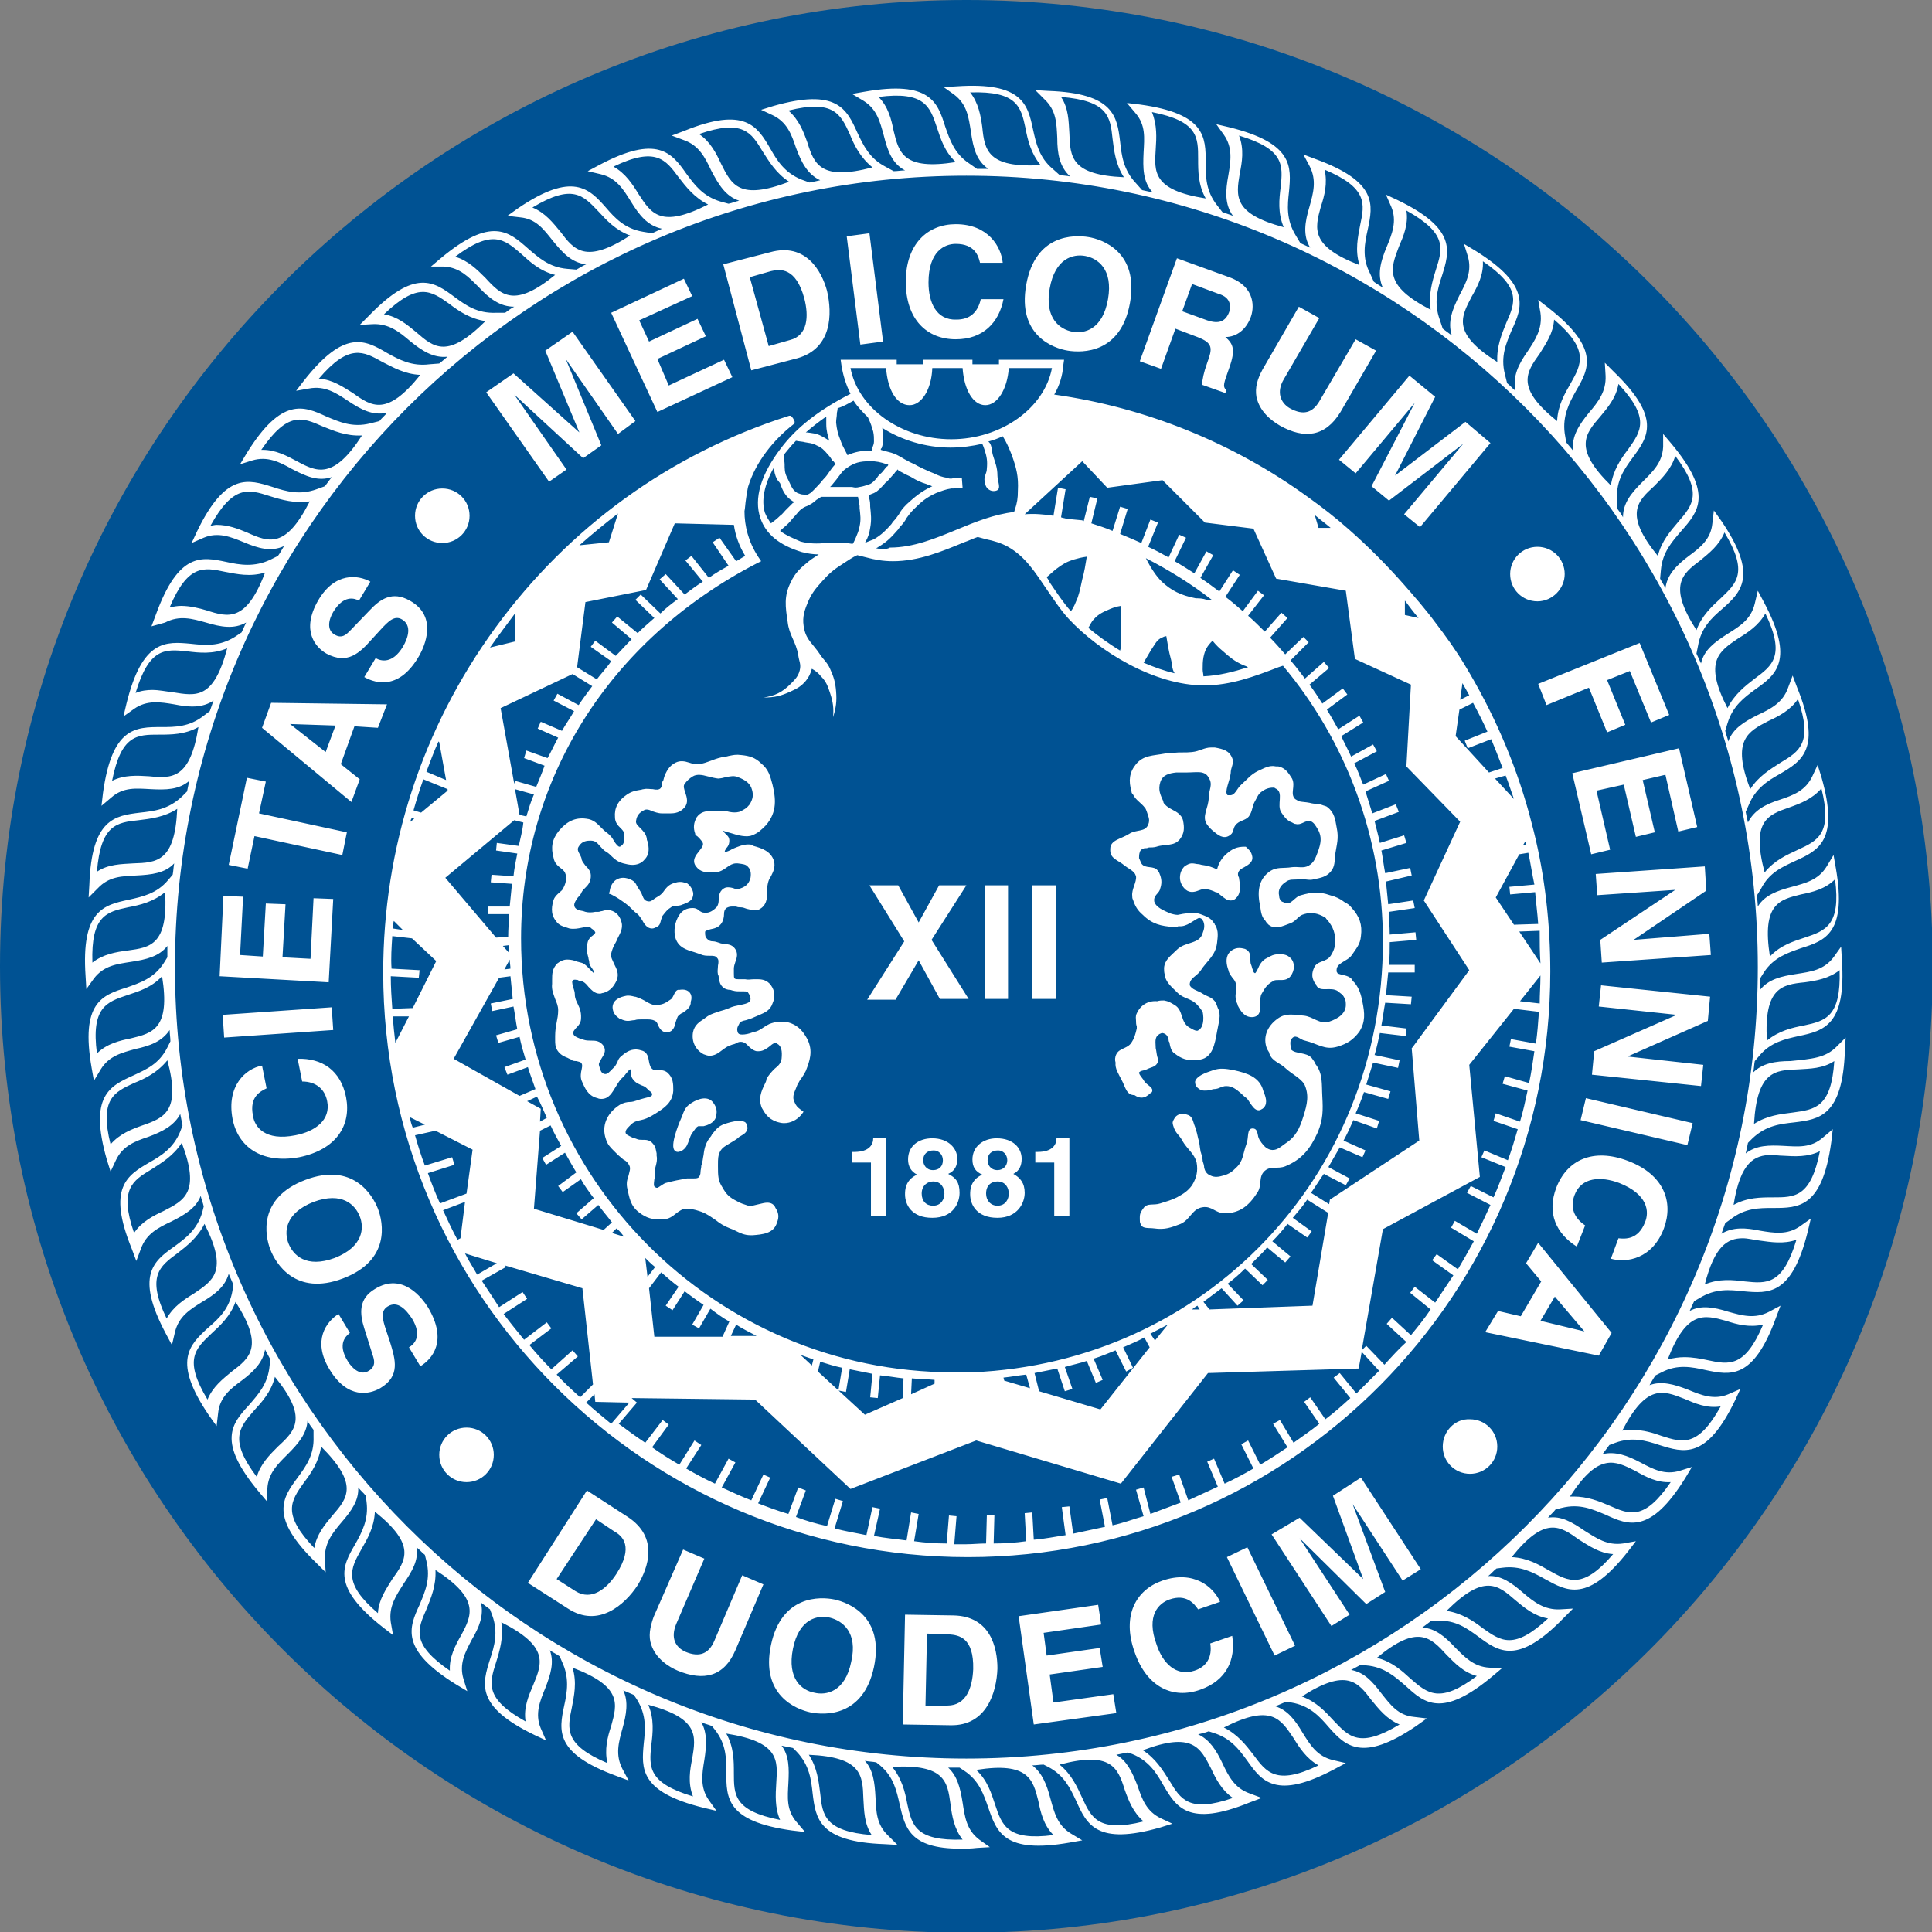 <svg width="200" height="200" viewBox="0 0 200 200" fill="none" xmlns="http://www.w3.org/2000/svg">
<rect x="0" y="0" width="200" height="200" fill="#808080" stroke="none"/>
<g clip-path="url(#clip0)">
<path d="M100.039 200.078C155.289 200.078 200.078 155.289 200.078 100.039C200.078 44.789 155.289 0 100.039 0C44.789 0 0 44.789 0 100.039C0 155.289 44.789 200.078 100.039 200.078Z" fill="#005293"/>
<path d="M119.247 113.054C119.482 112.505 118.62 112.348 118.385 111.799C118.228 111.564 117.993 111.329 117.914 111.094V111.015C118.15 110.78 118.385 110.859 118.698 110.702C119.169 110.467 119.561 110.467 119.796 110.075C119.953 109.839 119.875 109.604 119.796 109.369C119.718 109.055 119.718 108.82 119.639 108.506C119.639 107.958 119.482 107.409 119.953 107.095C120.031 107.017 120.11 107.017 120.266 106.938H120.345C120.737 107.017 120.894 107.252 120.972 107.644C120.972 107.722 120.972 107.801 121.05 107.879C121.129 108.271 121.207 108.82 121.599 109.055C122.305 109.604 122.932 109.839 123.795 109.683C123.795 109.683 123.795 109.683 123.873 109.683C124.03 109.683 124.108 109.683 124.265 109.683C125.519 109.447 125.755 108.114 125.99 106.782C126.147 105.841 126.46 105.057 126.068 104.351C125.99 104.116 125.911 103.881 125.755 103.646C125.363 103.175 124.971 103.175 124.5 102.862C124.03 102.548 123.403 102.47 123.167 101.999C123.089 101.294 123.873 101.058 124.265 100.51C124.971 99.412 125.833 98.942 125.99 97.609C126.068 96.903 126.147 96.433 125.833 95.806L125.755 95.727C125.755 95.649 125.755 95.649 125.676 95.57C125.363 95.022 124.892 94.865 124.265 94.63C123.795 94.473 123.403 94.473 123.011 94.551C122.619 94.551 122.305 94.63 121.913 94.708C121.678 94.708 121.364 94.63 121.129 94.551C120.423 94.238 119.639 93.924 119.482 93.297C119.482 93.218 119.482 93.14 119.482 93.062C119.561 92.591 120.031 92.434 120.11 91.964C120.267 91.494 120.267 91.102 120.11 90.631C120.031 90.474 120.031 90.318 119.874 90.161C119.482 89.534 118.542 90.004 118.15 89.377C118.071 89.22 117.993 88.985 117.914 88.828C117.914 88.671 117.914 88.436 117.993 88.201C118.071 87.966 118.228 87.887 118.463 87.809C118.62 87.809 118.777 87.809 118.934 87.73C119.169 87.73 119.482 87.73 119.718 87.652C120.659 87.338 121.521 87.652 122.148 86.868C122.619 86.241 122.619 85.692 122.462 84.908C122.383 84.594 122.227 84.438 122.07 84.281C121.678 83.889 120.972 83.732 120.58 83.261C120.502 83.183 120.423 83.105 120.423 82.948C120.11 82.242 119.874 81.772 120.11 80.988C120.345 80.204 121.051 80.047 121.756 79.969C121.913 79.969 122.148 79.969 122.305 79.969C122.462 79.969 122.619 79.969 122.775 79.969C123.403 79.969 123.951 79.89 124.422 79.969C124.735 80.047 124.971 80.204 125.127 80.517C125.598 81.223 125.127 81.772 125.127 82.556C125.127 83.653 124.343 84.516 124.971 85.378C125.206 85.692 125.441 85.927 125.755 86.162C126.303 86.633 126.852 86.868 127.401 86.397C127.715 86.162 127.636 85.77 127.871 85.457C128.263 84.908 128.891 84.986 129.283 84.516C129.675 83.967 129.596 83.497 129.91 82.948C130.145 82.556 130.223 82.242 130.537 82.007C130.929 81.694 131.321 81.537 131.791 81.537C131.87 81.537 131.948 81.537 132.027 81.615C132.967 82.007 132.105 83.34 132.654 84.124C132.967 84.594 133.281 84.986 133.751 85.143C133.908 85.222 133.987 85.3 134.143 85.3C134.692 85.457 135.084 84.908 135.633 84.986C136.025 85.143 136.182 85.457 136.417 85.849C136.887 86.633 136.731 87.338 136.417 88.201C136.182 88.828 136.025 89.298 135.476 89.612C134.927 89.926 134.379 89.69 133.751 89.769C132.811 89.926 132.183 89.69 131.399 90.239C130.223 91.102 130.145 92.434 130.459 93.846C130.537 94.473 130.615 94.943 131.007 95.335C131.086 95.492 131.164 95.57 131.321 95.727C132.027 96.276 132.732 95.884 133.595 95.57C134.222 95.335 134.379 94.786 135.006 94.63C135.79 94.394 136.417 94.551 137.123 94.943C137.201 95.022 137.279 95.022 137.279 95.1C137.515 95.335 137.671 95.57 137.907 95.962C138.377 96.982 138.377 98.001 137.75 98.942C137.279 99.647 136.339 99.412 136.025 100.196C135.79 100.745 135.79 101.137 136.025 101.607C136.103 101.764 136.182 101.842 136.26 101.921V101.999C136.652 102.783 137.75 102.078 138.534 102.626C138.691 102.783 138.847 102.862 139.004 103.018C139.161 103.254 139.318 103.489 139.318 103.881C139.396 104.9 138.534 105.449 137.593 105.762C136.574 106.076 135.947 105.214 134.927 105.135C133.908 105.057 133.124 104.822 132.262 105.449C131.164 106.233 130.694 107.409 131.164 108.585C131.243 108.742 131.321 108.82 131.399 108.977V109.055C131.713 109.918 132.497 109.996 133.124 110.623C133.83 111.251 134.457 111.486 135.006 112.191C135.555 113.367 135.319 114.308 134.927 115.563C134.535 116.817 134.143 117.679 133.046 118.385C132.497 118.777 132.105 119.169 131.478 119.012C131.007 118.855 130.851 118.62 130.537 118.228C130.537 118.228 130.537 118.15 130.459 118.15C130.38 117.993 130.223 117.679 130.223 117.523C130.145 117.131 130.067 116.817 129.675 116.817C129.047 116.817 129.283 117.758 129.047 118.385C128.655 119.404 128.734 120.188 127.95 120.894C127.558 121.286 127.244 121.521 126.695 121.678C126.147 121.835 125.755 121.913 125.284 121.678C124.892 121.521 124.735 121.207 124.657 120.894C124.657 120.659 124.579 120.423 124.5 120.188C124.5 119.953 124.422 119.639 124.343 119.404C124.343 119.326 124.265 119.247 124.265 119.091C124.187 118.699 124.187 118.307 124.03 117.836C123.951 117.444 123.873 117.131 123.716 116.66C123.481 116.111 123.481 115.563 122.932 115.406C122.383 115.171 121.756 115.327 121.521 115.876C121.364 116.111 121.364 116.268 121.443 116.503C121.678 117.366 122.07 117.444 122.383 118.071C122.932 119.012 123.638 119.404 123.873 120.345C124.03 121.207 123.873 121.913 123.403 122.697C122.932 123.324 122.54 123.559 121.835 123.951C121.207 124.265 120.815 124.343 120.11 124.579C119.404 124.814 118.777 124.5 118.385 125.049C118.15 125.363 117.993 125.598 117.993 125.99C117.993 126.068 117.993 125.99 117.993 126.225C117.993 126.46 117.993 126.539 118.071 126.695C118.228 127.244 118.934 127.087 119.482 127.166C120.58 127.323 121.207 127.087 122.227 126.695C123.246 126.225 123.403 125.127 124.5 124.971C125.441 124.814 125.833 125.598 126.774 125.598C128.342 125.598 129.283 124.814 130.145 123.481C130.694 122.697 130.223 121.835 130.929 121.207C131.556 120.659 132.262 121.051 133.046 120.737C134.771 120.031 135.633 118.934 136.417 117.209C136.966 115.876 136.966 114.935 136.887 113.524C136.809 112.191 136.966 111.172 136.182 110.153C136.103 109.918 135.947 109.761 135.79 109.526C135.241 108.898 134.143 109.134 133.673 108.663C133.595 108.193 133.438 107.722 133.83 107.409C134.222 107.095 134.614 107.644 135.084 107.722C136.417 108.036 137.123 108.742 138.455 108.35C139.475 108.036 140.102 107.644 140.729 106.782C141.356 105.762 141.278 104.9 141.043 103.724C140.886 102.94 140.729 102.391 140.259 101.764C140.18 101.686 140.102 101.607 140.023 101.529C140.023 101.45 139.945 101.45 139.945 101.372C139.553 100.902 138.847 100.98 138.455 100.745C138.455 100.666 138.377 100.666 138.377 100.588C138.22 99.647 139.475 99.569 139.945 98.863C140.415 98.158 140.807 97.766 140.886 96.903C141.043 95.727 140.729 94.865 139.945 94.002C139.71 93.689 139.475 93.532 139.161 93.375C138.769 93.062 138.299 92.826 137.671 92.67C136.574 92.278 135.79 92.356 134.692 92.67C133.987 92.826 133.673 93.767 132.967 93.454C132.889 93.375 132.732 93.375 132.654 93.297C132.497 93.14 132.419 92.983 132.419 92.748C132.262 92.121 132.575 91.65 133.046 91.337C133.516 90.945 133.908 91.102 134.457 91.023C135.084 90.945 135.476 91.18 136.025 91.023C136.731 90.866 137.279 90.788 137.75 90.239C138.22 89.69 138.142 89.141 138.22 88.436C138.377 87.417 138.612 86.79 138.377 85.692C138.22 84.829 138.142 84.124 137.436 83.575C137.279 83.418 137.044 83.418 136.887 83.34C136.495 83.183 136.103 83.261 135.555 83.105C135.163 83.026 134.771 83.026 134.457 82.948C134.3 82.87 134.222 82.791 134.065 82.713C133.516 82.164 134.143 81.38 133.751 80.596C133.359 79.969 133.046 79.498 132.34 79.341C132.262 79.341 132.183 79.341 132.105 79.341C131.399 79.185 130.929 79.498 130.223 79.812C129.439 80.204 129.126 80.674 128.499 81.223C128.028 81.615 127.871 82.399 127.244 82.321C127.166 82.321 127.166 82.321 127.087 82.321C126.695 82.007 127.323 80.831 127.401 80.047C127.401 79.42 127.793 79.028 127.558 78.479C127.244 77.695 126.617 77.538 125.755 77.381C125.598 77.381 125.519 77.381 125.363 77.381C124.657 77.381 124.187 77.773 123.403 77.852C122.697 77.93 122.148 77.852 121.521 77.93C121.207 77.93 120.972 77.93 120.58 78.009C119.326 78.244 118.385 78.165 117.601 79.106C116.895 79.969 116.817 80.831 117.13 81.929C117.13 82.085 117.209 82.164 117.287 82.242C117.601 82.87 118.15 83.105 118.542 83.653C118.62 83.732 118.62 83.81 118.698 83.967C118.855 84.516 119.09 84.829 118.855 85.378C118.542 86.162 117.601 85.849 116.895 86.319C116.033 86.868 114.935 86.946 114.935 87.887V87.966V88.044C114.935 88.906 115.798 89.063 116.425 89.612C116.817 89.926 117.13 90.004 117.444 90.396C117.522 90.474 117.522 90.553 117.601 90.71C117.679 91.337 117.13 92.042 117.209 92.748C117.209 92.905 117.209 92.983 117.287 93.14C117.522 93.846 117.758 94.238 118.306 94.708C119.247 95.649 120.188 95.884 121.521 95.962C121.678 95.962 121.835 95.962 121.991 95.884H122.07C122.854 95.962 123.559 95.257 124.108 95.022C124.265 95.022 124.422 95.1 124.5 95.257C124.5 95.335 124.579 95.335 124.579 95.414C124.735 95.806 124.657 96.198 124.5 96.59C124.187 97.766 122.697 97.452 121.835 98.314C121.207 98.942 120.58 99.334 120.502 100.196C120.502 100.431 120.502 100.666 120.58 100.902C120.659 101.686 121.286 102.156 121.913 102.783C122.54 103.41 123.324 103.332 123.951 104.038C124.187 104.273 124.343 104.508 124.5 104.743C124.657 105.527 124.579 106.468 123.951 106.703C123.638 106.703 123.481 106.546 123.167 106.39C122.148 105.841 122.54 104.586 121.599 104.038C121.207 103.802 120.972 103.646 120.502 103.567C120.267 103.567 120.031 103.567 119.796 103.646C118.855 103.567 118.071 104.038 117.679 104.9C117.522 105.214 117.601 105.449 117.601 105.684C117.601 105.841 117.601 106.076 117.679 106.233C117.679 106.311 117.679 106.39 117.679 106.468C117.522 107.095 117.444 107.487 117.052 108.036C116.582 108.585 115.876 108.506 115.562 109.134C115.406 109.447 115.406 109.761 115.484 109.996C115.406 110.623 115.798 111.172 116.111 111.799C116.503 112.505 116.582 113.367 117.444 113.367C118.463 114.073 119.012 113.132 119.247 113.054ZM128.342 91.65C128.342 91.729 128.342 91.807 128.342 91.886C128.342 92.199 128.342 92.591 127.95 92.983C127.793 93.14 127.636 93.218 127.401 93.218C127.009 93.218 126.774 92.983 126.46 92.748C126.225 92.591 126.068 92.356 125.833 92.356L125.676 92.278C125.284 92.121 125.049 92.042 124.657 92.042C124.422 92.042 124.265 92.121 124.03 92.199C123.638 92.356 123.167 92.434 122.775 92.121C122.383 91.807 122.148 91.337 122.148 90.866C122.148 90.396 122.305 90.004 122.619 89.69C122.854 89.534 123.089 89.377 123.403 89.377C123.638 89.377 123.873 89.455 124.03 89.455C124.187 89.455 124.343 89.534 124.422 89.534C125.049 89.612 125.519 89.769 125.99 90.004C126.147 89.377 126.46 88.828 127.009 88.358C127.558 87.887 128.028 87.652 128.812 87.652H128.969L129.047 87.73C129.126 87.809 129.518 88.122 129.596 88.514C129.831 89.22 129.204 89.534 128.812 89.769C128.499 89.926 128.263 90.082 128.185 90.318C128.107 90.553 128.185 90.71 128.263 90.866C128.263 91.023 128.342 91.258 128.342 91.65ZM129.91 100.745C129.91 100.823 129.91 100.823 129.91 100.745C129.988 100.745 130.145 100.431 130.223 100.274C130.38 99.882 130.615 99.49 131.007 99.255L131.164 99.177C131.556 98.942 131.87 98.785 132.34 98.785H132.419C132.811 98.785 133.203 98.785 133.595 99.177C134.065 99.647 134.065 100.431 133.595 101.058C133.359 101.372 132.967 101.45 132.732 101.45C132.654 101.45 132.575 101.45 132.419 101.45C132.183 101.45 131.948 101.45 131.87 101.529C131.243 101.842 131.007 102.156 130.615 102.862C130.459 103.097 130.459 103.489 130.459 103.881C130.459 104.43 130.537 105.214 129.675 105.292H129.596C128.812 105.292 128.42 104.665 128.107 104.038V103.959C127.871 103.489 127.871 103.018 127.95 102.705C127.95 102.391 128.028 102.156 127.95 101.842C127.871 101.607 127.793 101.45 127.636 101.294C127.479 101.058 127.244 100.823 127.166 100.431L127.087 100.196C126.931 99.647 126.852 98.942 127.401 98.471C127.871 98.079 128.342 98.079 128.891 98.236C129.439 98.471 129.439 98.942 129.439 99.334C129.439 99.49 129.439 99.726 129.518 99.882C129.596 100.039 129.596 100.196 129.675 100.353C129.753 100.588 129.753 100.666 129.91 100.745ZM130.694 114.779C130.537 114.857 130.459 114.935 130.302 114.935C129.91 114.935 129.675 114.543 129.439 114.23C129.283 113.995 129.204 113.838 129.047 113.681C128.812 113.524 128.655 113.367 128.499 113.211C127.95 112.74 127.558 112.427 126.931 112.427C126.695 112.427 126.539 112.505 126.303 112.583C126.147 112.662 125.911 112.74 125.676 112.74C125.519 112.74 125.441 112.819 125.284 112.819C125.127 112.897 124.892 112.897 124.657 112.897C124.422 112.897 124.187 112.819 123.951 112.583C123.716 112.348 123.716 112.113 123.716 111.956C123.873 111.407 124.657 111.094 125.598 110.78C126.303 110.545 126.852 110.623 127.715 110.78C129.126 111.094 130.38 111.486 130.772 112.897C130.772 112.975 130.851 113.054 130.851 113.132C131.086 113.681 131.243 114.387 130.694 114.779ZM164.798 111.251L176.088 112.427L176.323 110.231L168.483 109.369L176.793 105.684L177.029 103.175L165.739 101.999L165.504 104.194L173.579 105.057L165.033 108.82L164.798 111.251ZM164.171 113.681L175.225 116.268L174.677 118.542L163.622 115.955L164.171 113.681ZM166.758 130.302C168.404 130.772 171.07 130.302 172.246 127.166C173.265 124.422 172.246 121.599 168.561 120.188C164.876 118.777 162.211 120.11 161.113 122.932C160.094 125.598 161.113 127.715 163.23 129.047L164.092 126.852C162.916 126.068 162.524 124.971 162.995 123.716C163.7 121.835 165.739 121.756 167.62 122.462C170.6 123.638 170.757 125.441 170.286 126.539C169.58 128.342 168.248 128.263 167.542 128.185L166.758 130.302ZM160.956 134.222L159.467 136.731L164.014 137.828L160.956 134.222ZM165.504 140.337L153.744 137.907L155.076 135.712L157.428 136.26L159.545 132.654L157.977 130.772L159.232 128.655L166.836 137.985L165.504 140.337ZM149.353 149.745C149.353 151.313 150.608 152.568 152.176 152.568C153.744 152.568 154.998 151.313 154.998 149.745C154.998 148.177 153.744 146.923 152.176 146.923C150.608 146.844 149.353 148.177 149.353 149.745ZM134.535 157.115L141.121 163.465L137.985 154.841L140.886 152.96L147.08 162.446L145.198 163.622L140.023 155.704L143.395 164.798L141.435 166.053L134.535 159.232L139.71 167.15L137.828 168.326L131.635 158.84L134.535 157.115ZM127.009 161.192L131.948 171.384L134.065 170.365L129.126 160.173L127.009 161.192ZM120.345 163.622C123.559 162.525 125.598 164.249 126.303 165.817L124.03 166.601C123.638 166.053 122.854 164.955 121.05 165.582C119.953 165.974 118.62 167.229 119.718 170.208C120.345 172.168 121.756 173.579 123.638 172.952C124.892 172.56 125.519 171.541 125.284 170.129L127.558 169.345C127.95 171.854 126.931 173.971 124.265 174.912C121.443 175.931 118.698 174.677 117.444 170.992C116.111 167.229 117.601 164.563 120.345 163.622ZM113.681 166.131L105.449 167.307L107.017 178.518L115.562 177.342L115.249 175.382L109.055 176.245L108.663 173.344L114.151 172.56L113.838 170.6L108.35 171.384L108.036 169.032L113.994 168.169L113.681 166.131ZM98.236 169.189L95.962 169.11L95.805 176.558H98.079C100.039 176.558 100.666 174.677 100.745 172.795C100.823 169.502 99.255 169.267 98.236 169.189ZM98.393 178.597L93.454 178.518L93.689 167.15L98.706 167.229C102.548 167.307 103.254 170.6 103.254 172.717C103.175 175.147 102.156 178.675 98.393 178.597ZM88.122 172.011C87.495 175.147 85.535 175.539 84.281 175.225C83.026 174.99 81.458 173.814 82.085 170.678C82.713 167.542 84.673 167.15 85.927 167.464C87.181 167.777 88.828 168.953 88.122 172.011ZM86.397 165.582C84.908 165.269 80.909 165.112 79.812 170.286C78.714 175.461 82.399 176.95 83.889 177.264C85.378 177.577 89.377 177.734 90.474 172.56C91.572 167.307 87.809 165.896 86.397 165.582ZM70.717 160.408L72.912 161.349L70.012 168.091C69.385 169.581 69.933 170.521 70.953 170.992C72.442 171.619 73.383 171.149 73.932 169.894L76.833 163.073L79.028 164.014L76.127 170.835C74.951 173.579 72.834 174.049 70.168 172.952C69.228 172.56 67.895 171.697 67.424 170.286C67.111 169.424 67.268 168.483 67.66 167.385L70.717 160.408ZM63.818 162.917C62.799 164.485 61.231 165.739 59.584 164.72L57.624 163.465L61.701 157.272L63.583 158.526C64.445 158.996 65.621 160.094 63.818 162.917ZM64.994 157.036L60.76 154.292L54.645 163.857L58.8 166.523C61.936 168.561 64.68 166.131 66.013 164.093C67.111 162.289 68.209 159.153 64.994 157.036ZM48.295 147.785C49.863 147.785 51.117 149.04 51.117 150.608C51.117 152.176 49.863 153.43 48.295 153.43C46.727 153.43 45.472 152.176 45.472 150.608C45.472 149.04 46.727 147.785 48.295 147.785ZM34.104 141.748C35.986 144.884 38.26 144.336 39.357 143.708C41.474 142.454 40.925 140.729 40.376 138.926L39.984 137.75C39.592 136.574 39.357 135.712 40.141 135.241C41.16 134.614 42.023 135.555 42.65 136.496C43.748 138.299 42.885 139.161 42.336 139.475L43.512 141.435C44.688 140.729 46.413 138.848 44.296 135.32C43.748 134.457 41.709 131.635 38.808 133.438C37.083 134.457 37.24 136.025 37.711 137.515L38.573 140.259C38.73 140.729 38.965 141.435 38.181 141.905C37.319 142.454 36.456 141.67 35.986 140.886C34.888 139.083 35.829 138.299 36.221 137.985L35.045 136.025C33.791 136.809 32.301 138.769 34.104 141.748ZM37.24 125.911C36.77 124.735 35.437 123.324 32.458 124.422C29.479 125.598 29.4 127.558 29.871 128.734C30.341 129.91 31.674 131.321 34.653 130.223C37.632 129.047 37.711 127.087 37.24 125.911ZM35.515 132.34C30.576 134.222 28.538 130.772 27.989 129.361C27.44 127.95 26.656 124.03 31.595 122.148C36.535 120.267 38.573 123.716 39.122 125.127C39.671 126.539 40.455 130.459 35.515 132.34ZM24.069 115.798C24.618 118.699 27.048 120.502 30.968 119.796C34.81 119.012 36.378 116.503 35.829 113.603C35.28 110.78 33.32 109.526 30.811 109.604L31.282 111.956C32.693 111.956 33.634 112.74 33.869 113.995C34.261 115.955 32.615 117.131 30.576 117.523C27.44 118.15 26.343 116.66 26.186 115.484C25.794 113.524 26.97 112.975 27.597 112.662L27.127 110.31C25.402 110.623 23.442 112.427 24.069 115.798ZM34.496 106.625L23.206 107.409L23.05 105.057L34.339 104.273L34.496 106.625ZM25.166 92.826L23.128 92.748L22.736 101.058L34.026 101.686L34.496 93.062L32.458 92.983L32.144 99.255L29.243 99.098L29.557 93.61L27.519 93.532L27.205 99.02L24.853 98.863L25.166 92.826ZM26.813 84.202L35.907 86.162L35.437 88.514L26.343 86.554L25.637 89.926L23.677 89.534L25.559 80.517L27.519 80.909L26.813 84.202ZM34.731 75.108L33.712 77.852L30.027 74.951L34.731 75.108ZM40.063 72.913L28.067 72.756L27.127 75.343L36.378 83.026L37.24 80.674L35.28 79.106L36.691 75.186L39.122 75.343L40.063 72.913ZM43.434 67.817C41.395 71.423 38.965 70.796 37.711 70.09L38.887 68.13C39.435 68.444 40.611 68.757 41.709 66.954C42.258 66.013 42.65 64.759 41.631 64.132C40.847 63.661 40.219 64.288 39.357 65.229L38.495 66.17C37.24 67.581 35.986 68.836 33.791 67.66C32.693 67.033 31.125 65.308 32.928 62.172C34.653 59.193 37.083 59.506 38.338 60.212L37.162 62.172C36.691 61.937 35.594 61.544 34.496 63.348C34.026 64.132 33.791 65.229 34.653 65.7C35.437 66.17 35.907 65.621 36.299 65.229L38.26 63.191C39.357 62.015 40.611 61.153 42.415 62.172C45.394 63.818 43.904 66.954 43.434 67.817ZM48.608 53.391C48.608 51.823 47.354 50.568 45.786 50.568C44.218 50.568 42.964 51.823 42.964 53.391C42.964 54.959 44.218 56.213 45.786 56.213C47.354 56.213 48.608 54.959 48.608 53.391ZM63.975 44.924L58.565 37.162L62.25 46.1L60.368 47.432L53.234 40.847L58.644 48.608L56.84 49.863L50.333 40.612L53.156 38.651L59.976 44.767L56.448 36.3L59.271 34.34L65.778 43.591L63.975 44.924ZM68.052 37.162L73.069 34.81L72.207 33.007L67.189 35.359L66.17 33.163L71.658 30.655L70.796 28.852L63.269 32.38L68.052 42.65L75.813 39.044L74.951 37.24L69.228 39.906L68.052 37.162ZM83.261 30.89C82.399 27.675 80.753 27.832 79.812 28.067L77.617 28.695L79.577 35.829L81.772 35.202C83.653 34.731 83.732 32.693 83.261 30.89ZM82.556 37.084L77.773 38.338L74.873 27.362L79.733 26.107C83.418 25.088 85.065 28.067 85.613 30.106C86.162 32.458 86.162 36.064 82.556 37.084ZM89.063 35.672L91.415 35.359L90.004 24.147L87.652 24.461L89.063 35.672ZM68.836 80.204C69.071 79.734 69.306 79.263 69.933 78.95C70.404 78.714 70.874 78.793 71.344 78.95C71.58 79.028 71.815 79.106 72.05 79.106H72.129C72.756 79.106 73.226 78.871 73.697 78.714C74.088 78.558 74.559 78.401 75.108 78.322C75.264 78.322 75.421 78.244 75.5 78.244C75.892 78.165 76.205 78.087 76.754 78.165C77.538 78.244 78.165 78.401 78.793 79.028C79.577 79.655 79.733 80.361 79.969 81.223C80.282 82.556 80.517 84.046 79.263 85.457C78.793 85.927 78.479 86.241 77.852 86.476C77.303 86.711 76.362 86.476 75.657 86.241C75.343 86.162 75.108 86.084 74.873 86.005C74.873 86.084 74.951 86.162 75.108 86.319C75.264 86.476 75.5 86.633 75.5 87.025C75.5 87.417 75.343 87.652 75.186 87.809C75.108 87.966 75.029 88.044 75.029 88.122V88.201C75.186 88.201 75.578 88.044 75.813 87.887C76.362 87.652 76.911 87.417 77.46 87.417C77.617 87.417 77.773 87.417 77.852 87.495L78.009 87.573C78.871 87.809 79.812 88.122 80.125 89.141C80.282 89.769 80.047 90.239 79.812 90.71C79.655 90.945 79.577 91.102 79.498 91.415C79.42 91.729 79.42 92.042 79.42 92.356C79.42 93.062 79.341 93.767 78.557 94.159C78.087 94.316 77.695 94.159 77.303 94.081C77.068 94.002 76.911 93.924 76.676 93.924C76.519 93.924 76.362 93.924 76.205 93.846C76.049 93.846 75.892 93.846 75.735 93.846C75.5 93.846 75.343 93.924 75.186 94.002C75.029 94.159 74.951 94.316 74.951 94.63C74.951 94.943 74.873 95.335 74.637 95.649C74.324 96.041 73.932 96.119 73.54 96.198C73.069 96.354 72.991 96.354 72.991 96.511C72.991 96.825 72.991 96.982 73.226 97.217C73.383 97.374 73.54 97.452 73.853 97.452C74.01 97.452 74.245 97.53 74.481 97.609C74.637 97.687 74.794 97.687 74.951 97.687C75.343 97.766 75.735 97.766 76.049 98.158C76.441 98.628 76.284 99.177 76.127 99.569C76.049 99.804 75.97 100.039 75.97 100.274C75.97 100.431 75.97 100.588 75.97 100.745C75.97 101.058 75.97 101.215 76.049 101.294C76.127 101.372 76.362 101.372 76.519 101.372C76.676 101.372 76.911 101.372 77.146 101.372C77.46 101.45 77.695 101.372 78.009 101.372C78.165 101.372 78.322 101.372 78.479 101.372C78.871 101.372 79.42 101.45 79.812 101.999C80.204 102.548 80.282 103.175 79.969 103.881C79.733 104.586 79.185 104.822 78.636 105.057C78.479 105.135 78.244 105.214 78.087 105.292C77.773 105.449 77.46 105.527 77.225 105.606C76.833 105.684 76.597 105.762 76.519 105.998C76.284 106.39 76.284 106.546 76.362 106.86C76.441 107.017 76.519 107.095 76.833 107.095C77.146 107.095 77.538 107.017 77.93 106.86C78.009 106.86 78.165 106.782 78.244 106.782C78.479 106.703 78.636 106.625 78.871 106.468C79.106 106.311 79.341 106.154 79.655 105.998C80.282 105.762 80.831 105.684 81.615 105.841C82.713 106.154 83.183 106.86 83.575 107.566C84.202 108.82 83.81 109.839 83.418 110.859C83.261 111.172 83.105 111.407 82.948 111.643C82.791 111.799 82.713 112.035 82.556 112.27C82.477 112.427 82.477 112.505 82.399 112.662C82.164 113.211 82.007 113.603 82.242 114.073C82.399 114.465 82.556 114.622 82.869 114.857L83.183 115.092L82.948 115.406C82.477 115.955 81.85 116.268 81.145 116.268C80.909 116.268 80.596 116.19 80.361 116.111C79.498 115.798 79.185 115.249 78.871 114.7C78.479 113.759 78.793 112.975 79.185 112.191C79.263 112.035 79.341 111.878 79.341 111.721C79.577 111.251 79.89 110.937 80.204 110.623C80.596 110.31 80.831 110.075 80.909 109.604C80.988 108.82 80.909 108.271 80.439 108.036C80.361 107.958 80.282 107.958 80.282 107.958C80.125 107.958 79.89 108.115 79.733 108.271C79.42 108.507 79.028 108.82 78.557 108.82C78.479 108.82 78.401 108.82 78.322 108.82C77.93 108.742 77.617 108.428 77.46 108.271C77.225 108.036 77.146 107.958 76.911 107.879C76.597 107.801 76.362 107.879 76.127 108.036C75.97 108.114 75.813 108.114 75.657 108.193C75.343 108.271 75.029 108.506 74.716 108.742C74.324 109.055 73.932 109.29 73.461 109.29C73.226 109.29 73.069 109.212 72.834 109.134C71.972 108.663 71.58 107.801 71.737 106.86C71.893 106.076 72.442 105.762 72.912 105.449C72.991 105.37 73.148 105.292 73.226 105.214C73.697 104.9 74.167 104.822 74.559 104.665C74.873 104.586 75.108 104.508 75.5 104.351C75.813 104.194 76.205 104.116 76.597 104.038C77.46 103.881 77.695 103.724 77.695 103.41C77.695 103.175 77.617 103.018 77.46 102.783C77.381 102.626 77.225 102.626 76.989 102.626C76.911 102.626 76.833 102.626 76.754 102.626C76.441 102.626 76.127 102.626 75.892 102.548C75.813 102.548 75.657 102.47 75.578 102.47C75.343 102.47 75.029 102.391 74.794 102.156C74.481 101.842 74.481 101.529 74.402 101.215C74.402 101.137 74.402 100.98 74.324 100.902C74.245 100.51 74.324 100.274 74.324 99.961C74.402 99.569 74.402 99.334 74.245 99.177C74.088 98.942 73.853 98.942 73.461 98.942C73.148 98.942 72.834 98.942 72.52 98.785C72.285 98.706 72.05 98.628 71.815 98.55C71.031 98.314 70.247 98.079 69.933 97.138C69.698 96.354 69.855 95.414 70.325 94.708C70.639 94.238 71.109 94.002 71.658 94.002H71.737C72.05 94.002 72.285 94.159 72.442 94.316C72.599 94.394 72.677 94.473 72.834 94.473C73.305 94.551 73.697 94.394 74.167 93.924C74.324 93.767 74.402 93.454 74.402 93.14C74.402 92.748 74.481 92.121 75.108 91.886C75.421 91.807 75.735 91.886 75.97 91.964C76.127 92.042 76.284 92.042 76.362 92.042C77.146 91.886 77.538 91.494 77.695 90.866C77.773 90.396 77.695 90.004 77.46 89.769C77.225 89.455 76.911 89.455 76.362 89.377H76.205C75.892 89.377 75.578 89.534 75.264 89.769C74.951 90.004 74.481 90.318 73.932 90.318H73.697C73.148 90.318 72.52 90.318 72.05 89.69C71.58 89.063 72.05 88.514 72.364 88.122C72.677 87.73 72.834 87.495 72.756 87.26C72.599 86.946 72.207 86.554 72.05 86.476L71.972 86.397V86.319C71.737 85.692 71.815 85.143 72.129 84.594C72.52 84.046 73.069 83.967 73.461 83.967C73.618 83.967 73.697 83.967 73.853 83.967C74.088 83.967 74.324 83.967 74.559 83.967C74.951 83.967 75.264 83.967 75.5 84.046C75.892 84.124 76.205 84.124 76.519 84.046C77.068 83.81 77.303 83.653 77.617 83.261C77.93 82.713 78.009 82.321 77.852 81.772C77.695 81.145 77.225 80.753 76.362 80.439C75.97 80.282 75.657 80.361 75.186 80.439C74.873 80.517 74.637 80.596 74.245 80.596H74.481C74.01 80.596 73.618 80.439 73.226 80.361C72.677 80.204 72.129 80.126 71.737 80.361C71.344 80.596 71.109 80.831 70.874 81.145C70.717 81.38 70.796 81.615 70.953 82.085C71.109 82.556 71.266 83.105 70.874 83.575C70.404 84.124 69.855 84.202 69.385 84.202C69.228 84.202 69.149 84.202 68.993 84.202C68.836 84.202 68.679 84.202 68.6 84.202H68.522C68.13 84.202 67.738 84.046 67.503 83.967C67.189 83.81 66.876 83.732 66.641 83.889C66.17 84.124 65.935 84.438 65.856 84.908C65.778 85.222 65.935 85.378 66.249 85.692C66.562 86.005 66.876 86.319 66.954 86.79C66.954 86.868 66.954 86.946 67.032 87.103C67.189 87.73 67.268 88.436 66.719 88.985C66.405 89.377 65.935 89.534 65.465 89.534C65.151 89.534 64.837 89.455 64.524 89.377C63.975 89.22 63.661 88.985 63.348 88.671C63.191 88.514 63.034 88.358 62.799 88.201C62.485 88.044 62.328 87.809 62.093 87.573C61.78 87.181 61.544 87.025 61.152 87.025H61.074C60.447 87.025 60.133 87.26 59.898 87.652C59.741 87.887 59.82 88.122 60.055 88.514C60.133 88.671 60.212 88.828 60.212 88.985C60.29 89.22 60.447 89.377 60.604 89.612C60.917 89.926 61.231 90.239 61.152 90.866C61.074 91.415 60.839 91.65 60.604 91.886C60.447 92.042 60.29 92.199 60.212 92.356C60.133 92.591 59.976 92.748 59.82 92.905C59.506 93.375 59.349 93.61 59.506 93.924C59.663 94.159 59.898 94.238 60.368 94.316L60.604 94.394C60.917 94.473 61.231 94.473 61.623 94.394C61.701 94.394 61.858 94.394 61.936 94.394C62.093 94.394 62.172 94.316 62.328 94.316C62.564 94.238 62.877 94.159 63.191 94.238C63.818 94.394 64.21 94.865 64.367 95.57C64.445 96.041 64.288 96.433 64.132 96.746C64.053 96.903 63.975 97.06 63.897 97.217C63.818 97.452 63.661 97.687 63.583 97.844C63.426 98.158 63.348 98.393 63.269 98.706C63.191 99.098 63.426 99.412 63.583 99.804C63.818 100.274 64.132 100.823 63.818 101.529C63.505 102.156 63.191 102.548 62.485 102.783C62.328 102.783 62.25 102.862 62.093 102.862C61.544 102.862 61.231 102.47 60.917 102.156C60.682 101.842 60.447 101.607 60.055 101.529C59.976 101.529 59.898 101.529 59.82 101.45C59.663 101.45 59.506 101.372 59.349 101.45C59.192 101.529 59.192 101.686 59.349 102.234C59.428 102.47 59.506 102.705 59.506 102.94C59.506 103.332 59.663 103.646 59.82 103.959C60.055 104.43 60.212 104.9 60.133 105.606C60.055 105.998 59.82 106.233 59.584 106.468C59.349 106.782 59.271 106.86 59.349 107.017C59.428 107.252 59.584 107.33 59.976 107.487C60.133 107.566 60.29 107.566 60.447 107.644C60.682 107.722 60.996 107.722 61.152 107.722C61.623 107.722 62.093 107.722 62.485 108.271C62.799 108.82 62.485 109.212 62.25 109.604C62.093 109.918 61.936 110.075 62.015 110.31C62.172 110.859 62.25 111.094 62.564 111.172C62.877 111.251 63.112 110.937 63.426 110.623C63.505 110.545 63.583 110.467 63.661 110.388C63.74 110.231 63.818 110.153 63.897 109.996C63.975 109.761 64.053 109.526 64.367 109.29C65.073 108.663 65.7 108.506 66.405 108.742C67.032 108.898 67.111 109.447 67.189 109.918C67.268 110.31 67.346 110.545 67.581 110.702C67.66 110.78 67.817 110.78 67.973 110.78H68.209C68.444 110.78 68.757 110.78 69.071 111.015C69.698 111.564 69.698 112.191 69.698 112.897C69.62 114.151 68.757 114.7 67.895 115.249C67.738 115.327 67.66 115.406 67.503 115.484C67.111 115.719 66.719 115.876 66.327 115.955C65.935 116.033 65.621 116.111 65.308 116.425C65.229 116.503 65.151 116.582 65.151 116.582C64.916 116.817 64.759 116.974 64.759 117.209C64.759 117.444 64.994 117.523 65.465 117.758C65.621 117.836 65.778 117.836 65.935 117.915C66.092 117.993 66.327 117.993 66.484 117.993C66.562 117.993 66.641 117.993 66.719 117.993C66.954 117.993 67.346 118.071 67.581 118.385C67.895 118.699 67.895 119.091 67.973 119.404C67.973 119.483 67.973 119.561 67.973 119.639C68.052 120.031 67.973 120.345 67.895 120.659C67.817 120.894 67.817 121.129 67.817 121.364C67.817 121.599 67.817 121.835 67.738 122.07C67.66 122.697 67.66 122.854 67.895 122.932C68.052 123.011 68.13 122.932 68.365 122.775C68.522 122.697 68.679 122.54 68.914 122.462C69.776 122.227 70.247 122.148 71.109 121.991H71.188C71.423 121.991 71.58 121.991 71.737 121.991C71.972 121.991 72.129 121.991 72.285 121.913C72.442 121.756 72.52 121.599 72.52 121.286C72.52 121.129 72.599 120.894 72.599 120.659C72.756 120.267 72.756 119.875 72.834 119.561C72.912 118.855 73.069 118.228 73.618 117.601L73.697 117.444C74.088 116.974 74.324 116.582 75.029 116.347C75.264 116.268 75.97 116.033 76.519 116.033C76.833 116.033 77.146 116.111 77.225 116.268C77.303 116.347 77.381 116.582 77.381 116.817C77.303 117.287 76.911 117.444 76.676 117.601C76.519 117.679 76.441 117.758 76.362 117.836C76.049 118.071 75.735 118.228 75.5 118.385C75.108 118.62 74.794 118.777 74.559 119.169C74.324 119.639 74.324 119.953 74.324 120.58V120.737C74.324 121.678 74.324 122.227 74.794 122.932C75.186 123.638 75.5 123.951 76.284 124.343C76.676 124.579 76.989 124.657 77.46 124.814C77.773 124.892 78.165 124.735 78.557 124.657C78.871 124.579 79.185 124.5 79.42 124.5C79.812 124.5 80.125 124.657 80.282 125.049C80.596 125.519 80.674 125.99 80.439 126.539C80.125 127.715 78.871 127.793 77.93 127.871C77.852 127.871 77.773 127.871 77.695 127.871C77.068 127.871 76.597 127.636 76.127 127.401C75.97 127.323 75.813 127.244 75.578 127.166C74.951 126.931 74.481 126.617 74.088 126.303C73.618 125.99 73.226 125.676 72.599 125.441L72.364 125.363C71.893 125.206 71.501 125.127 71.031 125.127C70.639 125.127 70.325 125.363 70.012 125.598C69.62 125.911 69.228 126.225 68.6 126.225C67.581 126.303 66.876 126.068 66.17 125.519C65.229 124.814 65.151 123.951 64.916 122.932C64.837 122.462 64.916 122.07 65.073 121.678C65.151 121.286 65.308 120.972 65.151 120.659C64.994 120.345 64.837 120.188 64.524 120.031C64.367 119.875 64.132 119.718 63.897 119.483C63.74 119.326 63.661 119.247 63.505 119.091C63.191 118.777 62.877 118.463 62.72 117.915C62.25 116.582 62.799 115.249 64.132 114.387C64.524 114.151 64.916 114.073 65.229 114.073C65.465 114.073 65.7 113.995 65.935 113.916C66.17 113.838 66.405 113.759 66.719 113.681C67.424 113.524 67.503 113.446 67.503 113.289C67.503 113.132 67.424 113.054 67.189 112.897C67.111 112.819 67.032 112.74 66.954 112.662C66.797 112.505 66.641 112.427 66.405 112.348C66.092 112.191 65.778 112.113 65.465 111.643C65.308 111.407 65.308 111.094 65.308 110.937C65.308 110.859 65.308 110.702 65.308 110.702H65.229C65.151 110.702 64.994 110.937 64.916 111.015C64.759 111.172 64.68 111.329 64.524 111.486C64.21 111.721 63.975 112.113 63.74 112.505C63.348 113.132 63.034 113.759 62.25 113.759C62.172 113.759 62.015 113.759 61.858 113.681C60.839 113.446 60.525 112.583 60.212 111.878C60.055 111.486 60.133 111.015 60.212 110.702C60.29 110.31 60.29 110.153 60.133 109.996C60.055 109.918 59.898 109.918 59.663 109.839C59.506 109.839 59.271 109.839 59.114 109.683C59.036 109.604 58.879 109.604 58.8 109.526C58.408 109.369 58.016 109.212 57.703 108.742C57.468 108.35 57.468 108.036 57.468 107.644C57.468 107.566 57.468 107.409 57.468 107.252C57.468 106.703 57.546 106.233 57.624 105.841C57.703 105.449 57.781 105.057 57.781 104.586C57.781 104.116 57.624 103.802 57.468 103.41C57.311 102.94 57.076 102.47 57.154 101.842C57.154 101.686 57.154 101.529 57.154 101.45C57.154 100.823 57.154 100.274 57.703 99.726C58.016 99.49 58.33 99.334 58.722 99.334C59.114 99.334 59.428 99.412 59.82 99.569C59.898 99.569 60.055 99.647 60.133 99.647C60.525 99.726 60.839 100.118 61.152 100.431C61.231 100.51 61.388 100.666 61.466 100.745C61.544 100.666 61.466 100.51 61.309 100.274C61.152 100.039 60.996 99.882 60.996 99.569C60.996 99.412 60.917 99.334 60.917 99.177C60.76 98.628 60.682 98.158 60.839 97.53C60.917 97.217 61.152 96.982 61.388 96.825C61.623 96.59 61.623 96.59 61.623 96.511C61.544 96.354 61.466 96.276 61.231 96.119L61.152 96.041C60.917 95.884 60.604 95.962 60.212 96.041C59.82 96.119 59.428 96.198 58.957 96.119L58.722 96.041C58.252 95.884 57.86 95.806 57.546 95.335C56.919 94.551 57.154 93.689 57.311 93.14C57.468 92.748 57.703 92.591 57.86 92.434C58.016 92.278 58.173 92.199 58.252 92.042C58.565 91.494 58.644 91.102 58.565 90.553C58.487 90.239 58.33 90.082 58.016 89.847C57.703 89.612 57.389 89.298 57.311 88.828C56.997 87.73 57.154 86.868 57.86 86.005C58.644 85.065 59.506 84.594 60.682 84.751C61.466 84.829 61.858 85.3 62.25 85.692C62.407 85.849 62.642 86.084 62.877 86.241C63.191 86.476 63.426 86.79 63.583 87.103C63.74 87.338 63.975 87.652 64.132 87.652C64.132 87.652 64.21 87.652 64.288 87.573C64.68 87.338 64.602 86.946 64.602 86.319C64.602 86.084 64.445 85.927 64.21 85.692C63.975 85.457 63.661 85.143 63.661 84.594C63.583 83.653 63.975 82.87 64.916 82.242C65.386 81.929 65.778 81.85 66.249 81.772C66.405 81.772 66.484 81.694 66.641 81.694C66.954 81.615 67.268 81.694 67.581 81.694C67.895 81.772 68.209 81.772 68.365 81.615C68.522 81.458 68.522 81.302 68.522 80.909C68.679 80.988 68.679 80.596 68.836 80.204ZM69.698 103.097C69.62 103.254 69.541 103.41 69.385 103.489C68.836 103.881 68.522 104.038 67.817 104.038C67.503 104.038 67.268 103.881 66.954 103.724C66.719 103.567 66.405 103.41 66.013 103.254C65.935 103.254 65.856 103.175 65.7 103.175C65.386 103.097 65.073 103.018 64.759 103.097C63.583 103.332 63.348 103.959 63.426 104.43C63.505 104.978 63.818 105.214 64.132 105.449H64.21C64.445 105.606 64.759 105.684 64.994 105.684C65.229 105.684 65.465 105.606 65.7 105.606C65.935 105.527 66.092 105.527 66.327 105.527H66.405C66.641 105.527 66.797 105.527 66.954 105.527C67.268 105.527 67.503 105.527 67.817 105.684C67.973 105.762 68.052 105.919 68.13 106.154C68.287 106.468 68.522 106.86 68.993 106.86C69.698 106.86 69.855 106.233 69.933 105.841C70.012 105.606 70.09 105.37 70.168 105.214C70.325 105.057 70.482 104.9 70.717 104.822C71.031 104.586 71.423 104.351 71.501 103.881V103.724C71.58 103.489 71.658 103.097 71.423 102.783C71.188 102.47 70.796 102.391 70.325 102.47C70.012 102.391 69.855 102.783 69.698 103.097ZM68.6 94.786C68.522 94.865 68.522 95.022 68.444 95.178C68.365 95.414 68.365 95.806 67.973 95.962C67.817 96.041 67.66 96.119 67.503 96.119C67.032 96.119 66.719 95.727 66.484 95.257C66.327 95.022 66.17 94.786 66.013 94.63C65.778 94.473 65.621 94.316 65.465 94.159C65.229 93.924 65.073 93.767 64.759 93.532C64.21 93.14 63.897 92.905 63.269 92.591L63.034 92.513L63.112 92.278C63.112 92.121 63.269 91.415 63.74 91.102C64.21 90.788 64.759 90.788 65.386 91.102C65.7 91.258 65.856 91.494 65.935 91.729C66.013 91.807 66.013 91.886 66.092 91.964C66.249 92.199 66.405 92.434 66.484 92.67C66.641 93.062 66.719 93.218 67.032 93.297C67.346 93.375 67.503 93.218 67.817 92.983C67.973 92.905 68.052 92.826 68.209 92.748C68.444 92.591 68.6 92.434 68.757 92.199C68.993 91.886 69.228 91.572 69.776 91.415C70.247 91.258 70.561 91.258 71.031 91.415H71.109L71.188 91.494C71.344 91.572 71.893 92.199 71.737 92.748C71.658 93.218 71.266 93.375 70.953 93.532C70.874 93.532 70.796 93.61 70.717 93.61C70.404 93.767 70.168 93.767 69.933 93.767C69.776 93.767 69.62 93.767 69.463 93.924C69.071 94.159 68.914 94.394 68.6 94.786ZM71.501 114.23C71.031 114.543 70.874 114.857 70.717 115.249C70.717 115.327 70.639 115.406 70.639 115.484C70.482 115.798 69.385 118.307 69.776 119.012C69.855 119.169 70.012 119.247 70.168 119.247C70.325 119.247 70.482 119.169 70.639 119.091C71.109 118.777 71.188 118.385 71.344 117.993C71.423 117.758 71.501 117.523 71.658 117.287C71.737 117.209 71.815 117.052 71.893 116.974C72.05 116.739 72.129 116.66 72.285 116.582C72.364 116.582 72.442 116.582 72.442 116.582C72.599 116.582 72.756 116.582 72.834 116.582C73.853 116.347 74.167 115.798 74.167 115.327C74.245 114.857 74.088 114.465 73.775 114.073C73.305 113.524 72.442 113.603 71.501 114.23ZM96.59 122.305C96.041 122.305 95.413 122.697 95.413 123.559C95.413 124.343 95.884 124.814 96.59 124.814C97.452 124.814 97.766 124.108 97.766 123.559C97.766 123.011 97.452 122.305 96.59 122.305ZM96.668 119.091C95.962 119.091 95.57 119.483 95.57 120.11C95.57 120.58 95.884 121.129 96.59 121.129C97.217 121.129 97.609 120.737 97.609 120.11C97.609 119.483 97.138 119.091 96.668 119.091ZM98.157 121.521C98.942 121.913 99.334 122.383 99.334 123.481C99.334 124.5 98.706 126.068 96.511 126.068C94.394 126.068 93.689 124.735 93.689 123.638C93.689 123.246 93.689 122.148 94.943 121.599C94.316 121.286 94.002 120.737 94.002 120.031C94.002 118.62 95.1 117.836 96.511 117.836C98.157 117.836 99.098 118.855 99.098 119.953C99.098 120.659 98.863 121.207 98.157 121.521ZM92.748 103.41L95.1 99.412L97.295 103.41H100.274L96.433 97.295L100.039 91.65H97.217L95.1 95.492L92.983 91.65H90.004L93.61 97.452L89.769 103.489H92.748V103.41ZM90.161 120.345H88.201V119.247H88.436C90.004 119.247 90.396 118.463 90.396 117.836H91.729V125.911H90.161V120.345ZM104.43 123.559C104.43 124.108 104.116 124.814 103.254 124.814C102.548 124.814 102.078 124.265 102.078 123.559C102.078 122.697 102.626 122.305 103.254 122.305C104.116 122.305 104.43 123.011 104.43 123.559ZM104.273 120.11C104.273 120.659 103.881 121.129 103.254 121.129C102.548 121.129 102.234 120.58 102.234 120.11C102.234 119.483 102.626 119.091 103.332 119.091C103.802 119.091 104.273 119.483 104.273 120.11ZM105.762 119.953C105.762 118.855 104.9 117.836 103.175 117.836C101.764 117.836 100.666 118.699 100.666 120.031C100.666 120.815 100.98 121.286 101.686 121.599C100.431 122.148 100.431 123.246 100.431 123.638C100.431 124.735 101.137 126.068 103.254 126.068C105.37 126.068 106.076 124.5 106.076 123.481C106.076 122.462 105.606 121.913 104.9 121.521C105.527 121.207 105.762 120.659 105.762 119.953ZM101.921 91.65H104.351V103.41H101.921V91.65ZM106.86 103.41H109.29V91.65H106.86V103.41ZM109.369 117.836H110.702V125.911H109.134V120.345H107.174V119.247H107.409C108.977 119.247 109.369 118.463 109.369 117.836ZM96.119 29.244C96.119 26.029 97.766 25.245 98.942 25.245C100.902 25.245 101.294 26.499 101.45 27.205H103.802C103.646 25.559 102.313 23.207 98.942 23.207C96.041 23.207 93.767 25.245 93.767 29.165C93.767 33.085 95.962 35.123 98.942 35.123C101.764 35.123 103.41 33.399 103.881 30.968H101.529C101.215 32.38 100.353 33.085 99.02 33.085C96.903 33.163 96.119 31.282 96.119 29.244ZM112.348 26.499C111.094 26.264 109.212 26.735 108.663 29.871C108.114 33.007 109.761 34.104 111.015 34.34C112.27 34.575 114.151 34.104 114.7 30.968C115.249 27.832 113.602 26.735 112.348 26.499ZM116.974 31.36C116.033 36.613 112.034 36.535 110.545 36.3C109.055 36.064 105.292 34.731 106.233 29.479C107.174 24.226 111.172 24.304 112.662 24.539C114.151 24.775 117.914 26.107 116.974 31.36ZM127.244 32.301C126.852 33.32 126.147 33.556 124.971 33.163L122.383 32.223L123.403 29.4L126.147 30.419C127.479 30.811 127.401 31.752 127.244 32.301ZM127.244 28.695L121.835 26.735L117.993 37.397L120.188 38.181L121.678 34.026L123.951 34.888C125.598 35.516 125.519 36.064 124.971 37.554C124.579 38.651 124.5 39.2 124.422 39.828L126.852 40.69L126.931 40.376C126.539 39.984 126.695 39.671 127.244 38.103C127.95 36.143 127.636 35.594 126.852 34.888C128.028 34.888 128.969 34.104 129.439 32.928C129.831 31.988 130.067 29.714 127.244 28.695ZM132.497 44.061C131.556 43.512 130.38 42.572 130.067 41.082C129.91 40.141 130.145 39.279 130.694 38.26L134.457 31.752L136.574 32.928L132.889 39.279C132.105 40.612 132.575 41.709 133.516 42.258C134.927 43.042 135.868 42.728 136.574 41.552L140.337 35.123L142.454 36.3L138.769 42.65C137.201 45.237 135.006 45.472 132.497 44.061ZM147.001 54.567L154.292 45.864L151.705 43.669L144.414 49.236L148.569 41.082L145.904 38.887L138.612 47.589L140.337 49L146.452 41.709L141.983 50.333L143.787 51.823L151.47 45.943L145.355 53.234L147.001 54.567ZM159.153 62.25C157.585 62.25 156.331 60.996 156.331 59.428C156.331 57.86 157.585 56.605 159.153 56.605C160.721 56.605 161.976 57.86 161.976 59.428C161.976 60.917 160.721 62.25 159.153 62.25ZM170.913 74.794L172.795 74.01L169.737 66.562L159.232 70.796L160.094 72.991L164.484 71.188L166.366 75.813L168.248 75.029L166.366 70.404L168.718 69.463L170.913 74.794ZM172.403 80.204L170.051 80.753L171.305 86.162L169.345 86.633L168.091 81.223L165.268 81.85L166.68 87.966L164.72 88.436L162.76 80.047L173.814 77.46L175.696 85.614L173.736 86.084L172.403 80.204ZM169.11 97.295L176.637 92.199L176.48 89.69L165.19 90.474L165.347 92.67L173.422 92.121L165.66 97.295L165.817 99.647L177.107 98.863L176.95 96.668L169.11 97.295ZM189.886 109.839C188.71 110.623 187.377 110.623 186.123 110.702C183.771 110.78 181.889 110.859 181.576 116.347C182.909 115.484 184.32 115.327 185.574 115.171C187.848 114.857 189.573 114.7 189.886 109.839ZM181.968 100.118C181.968 54.959 145.198 18.189 100.039 18.189C54.88 18.189 18.11 54.959 18.11 100.118C18.11 145.276 54.88 182.046 100.039 182.046C145.198 182.046 181.968 145.276 181.968 100.118ZM179.459 124.735C180.87 123.951 182.281 123.951 183.536 123.951C185.809 123.951 187.456 123.951 188.397 119.169C187.142 119.796 185.809 119.718 184.555 119.639C184.163 119.639 183.771 119.561 183.379 119.561C181.654 119.561 180.165 120.267 179.459 124.735ZM176.48 132.967C177.969 132.34 179.381 132.497 180.635 132.654C182.909 132.889 184.555 133.046 185.966 128.342C184.633 128.812 183.301 128.577 182.125 128.42C181.497 128.342 180.949 128.185 180.4 128.185C178.832 128.185 177.499 128.969 176.48 132.967ZM172.638 140.729C173.265 140.572 173.814 140.494 174.363 140.494C175.225 140.494 176.088 140.651 176.793 140.808C178.989 141.278 180.635 141.592 182.517 137.123C181.105 137.436 179.851 137.123 178.675 136.731C176.401 136.104 174.598 135.633 172.638 140.729ZM167.934 148.099C168.326 148.02 168.64 148.02 168.953 148.02C170.129 148.02 171.148 148.334 172.011 148.648C174.206 149.353 175.774 149.824 178.126 145.59C176.715 145.825 175.461 145.276 174.363 144.806C172.168 143.944 170.443 143.238 167.934 148.099ZM162.524 154.92C162.681 154.92 162.76 154.92 162.916 154.92C164.328 154.92 165.504 155.39 166.601 155.86C168.718 156.801 170.208 157.428 172.952 153.43C171.541 153.508 170.365 152.881 169.267 152.254C167.228 151.235 165.504 150.294 162.524 154.92ZM156.488 161.192C158.134 161.27 159.31 161.976 160.408 162.603C162.368 163.701 163.857 164.563 166.993 160.878C165.582 160.8 164.484 160.016 163.465 159.389C161.505 157.977 159.937 156.88 156.488 161.192ZM149.745 166.758C151.313 166.993 152.489 167.777 153.508 168.561C155.39 169.894 156.723 170.835 160.251 167.542C158.84 167.307 157.82 166.445 156.88 165.661C155.076 164.093 153.665 162.838 149.745 166.758ZM142.532 171.619C144.1 172.011 145.12 172.952 146.06 173.814C147.785 175.304 149.04 176.401 152.881 173.501C151.47 173.109 150.608 172.168 149.745 171.305C148.099 169.502 146.766 168.091 142.532 171.619ZM134.771 175.617C136.26 176.166 137.201 177.185 138.063 178.126C139.631 179.773 140.729 181.027 144.884 178.518C143.551 177.969 142.767 176.95 141.983 176.009C140.572 174.128 139.396 172.638 134.771 175.617ZM126.695 178.832C128.107 179.537 128.969 180.635 129.753 181.654C131.086 183.457 132.105 184.869 136.495 182.752C135.241 182.046 134.535 180.949 133.908 179.929C132.575 177.969 131.635 176.323 126.695 178.832ZM118.306 181.184C119.639 182.046 120.345 183.222 121.05 184.32C122.227 186.28 123.089 187.691 127.636 186.123C126.46 185.339 125.833 184.085 125.363 183.065C124.265 180.949 123.481 179.224 118.306 181.184ZM109.682 182.673C110.937 183.693 111.486 184.947 112.034 186.123C112.975 188.162 113.681 189.73 118.385 188.554C117.287 187.613 116.817 186.358 116.425 185.261C115.719 182.987 115.014 181.262 109.682 182.673ZM101.058 183.222C102.234 184.32 102.626 185.653 103.018 186.829C103.724 188.946 104.273 190.592 109.055 189.965C108.036 188.946 107.722 187.613 107.487 186.437C106.938 184.242 106.468 182.36 101.058 183.222ZM92.356 182.909C93.375 184.163 93.689 185.496 93.924 186.75C94.394 188.946 94.786 190.592 99.647 190.435C98.785 189.338 98.549 188.005 98.393 186.75C98.079 184.477 97.844 182.595 92.356 182.909ZM83.732 181.654C84.594 182.987 84.751 184.398 84.908 185.653C85.143 187.926 85.378 189.573 90.239 189.965C89.455 188.789 89.455 187.456 89.377 186.202C89.298 183.771 89.22 181.889 83.732 181.654ZM80.361 184.555C80.517 182.203 80.674 180.321 75.186 179.459C75.97 180.87 75.97 182.281 75.97 183.536C75.97 185.81 75.97 187.456 80.753 188.397C80.204 187.142 80.282 185.81 80.361 184.555ZM71.658 182.046C72.05 179.694 72.364 177.891 67.111 176.48C67.738 177.969 67.581 179.381 67.424 180.635C67.189 182.909 67.032 184.555 71.737 185.966C71.188 184.555 71.423 183.222 71.658 182.046ZM59.271 172.638C59.741 174.206 59.428 175.539 59.192 176.793C58.722 178.989 58.408 180.635 62.877 182.517C62.564 181.105 62.877 179.851 63.269 178.675C63.897 176.401 64.445 174.598 59.271 172.638ZM51.901 167.934C52.136 169.502 51.744 170.835 51.352 172.089C50.647 174.285 50.176 175.853 54.41 178.205C54.175 176.793 54.724 175.539 55.194 174.441C56.135 172.168 56.84 170.443 51.901 167.934ZM45.08 162.525C45.159 164.171 44.61 165.425 44.139 166.601C43.199 168.718 42.572 170.208 46.57 172.952C46.492 171.541 47.119 170.365 47.746 169.267C48.843 167.229 49.706 165.504 45.08 162.525ZM38.808 156.488C38.73 158.134 38.024 159.31 37.397 160.408C36.299 162.368 35.437 163.857 39.122 166.993C39.2 165.582 39.984 164.485 40.611 163.465C42.023 161.505 43.12 159.937 38.808 156.488ZM33.242 149.745C33.007 151.313 32.223 152.489 31.439 153.508C30.106 155.39 29.165 156.723 32.536 160.251C32.771 158.84 33.634 157.82 34.418 156.88C35.986 155.076 37.162 153.665 33.242 149.745ZM28.459 142.532C28.067 144.1 27.127 145.12 26.264 146.06C24.774 147.785 23.677 149.04 26.578 152.881C26.97 151.548 27.911 150.608 28.773 149.745C30.576 148.099 31.909 146.766 28.459 142.532ZM24.383 134.771C23.834 136.26 22.814 137.201 21.874 138.064C20.227 139.632 18.973 140.729 21.482 144.884C22.03 143.552 23.05 142.768 23.991 141.984C25.872 140.572 27.362 139.396 24.383 134.771ZM21.168 126.695C20.462 128.107 19.365 128.969 18.346 129.753C16.543 131.086 15.131 132.105 17.248 136.496C17.954 135.241 19.051 134.536 20.07 133.908C22.03 132.575 23.677 131.635 21.168 126.695ZM18.816 118.307C17.954 119.639 16.778 120.345 15.68 121.051C13.72 122.227 12.309 123.089 13.877 127.636C14.661 126.46 15.915 125.833 16.934 125.363C19.051 124.265 20.776 123.481 18.816 118.307ZM17.326 109.761C16.307 111.015 15.053 111.643 13.877 112.113C11.838 113.054 10.27 113.759 11.446 118.463C12.387 117.366 13.642 116.895 14.739 116.503C17.013 115.719 18.738 115.014 17.326 109.761ZM18.346 83.732C17.013 84.594 15.602 84.751 14.347 84.908C12.074 85.143 10.427 85.378 10.035 90.239C11.211 89.455 12.544 89.455 13.799 89.377C16.229 89.298 18.11 89.22 18.346 83.732ZM20.541 75.265C19.13 76.049 17.718 76.049 16.464 76.049C14.191 76.049 12.544 76.049 11.603 80.831C12.858 80.204 14.191 80.282 15.445 80.361C17.797 80.596 19.678 80.674 20.541 75.265ZM23.52 67.111C22.03 67.738 20.619 67.581 19.365 67.425C17.091 67.189 15.445 67.033 14.034 71.737C14.582 71.501 15.21 71.423 15.758 71.423C16.464 71.423 17.17 71.58 17.875 71.658C20.306 72.05 22.109 72.442 23.52 67.111ZM27.44 59.271C25.872 59.741 24.539 59.428 23.285 59.193C21.09 58.722 19.443 58.408 17.562 62.877C17.954 62.799 18.346 62.721 18.738 62.721C19.678 62.721 20.619 62.956 21.403 63.191C23.599 63.897 25.48 64.445 27.44 59.271ZM32.066 51.901C30.498 52.136 29.165 51.744 27.911 51.352C25.715 50.647 24.147 50.176 21.795 54.41C22.03 54.41 22.187 54.332 22.422 54.332C23.599 54.332 24.618 54.724 25.559 55.116C27.832 56.135 29.557 56.84 32.066 51.901ZM37.475 45.08C35.829 45.159 34.575 44.61 33.399 44.14C31.282 43.199 29.792 42.572 27.048 46.57C27.127 46.57 27.127 46.57 27.205 46.57C28.538 46.57 29.714 47.197 30.733 47.746C32.771 48.844 34.496 49.706 37.475 45.08ZM43.512 38.808C41.866 38.73 40.69 38.024 39.592 37.475C37.632 36.378 36.143 35.516 33.007 39.2C34.418 39.279 35.515 40.063 36.535 40.69C38.495 42.101 40.063 43.12 43.512 38.808ZM50.255 33.242C48.687 33.007 47.511 32.223 46.492 31.439C44.61 30.106 43.277 29.165 39.749 32.536C41.16 32.772 42.179 33.634 43.12 34.418C44.923 35.986 46.335 37.162 50.255 33.242ZM57.468 28.459C55.9 28.067 54.88 27.127 53.94 26.264C52.215 24.775 50.96 23.677 47.119 26.578C48.452 26.97 49.392 27.911 50.255 28.773C51.901 30.576 53.234 31.909 57.468 28.459ZM65.229 24.383C63.74 23.834 62.799 22.815 61.936 21.874C60.368 20.227 59.271 18.973 55.116 21.482C56.448 22.031 57.232 23.05 58.016 23.991C59.428 25.872 60.604 27.362 65.229 24.383ZM73.305 21.168C71.893 20.463 71.031 19.365 70.247 18.346C68.914 16.543 67.895 15.131 63.505 17.248C64.759 17.954 65.465 19.051 66.092 20.071C67.424 22.109 68.365 23.677 73.305 21.168ZM81.693 18.816C80.361 17.954 79.655 16.778 78.949 15.68C77.773 13.72 76.911 12.309 72.364 13.877C73.54 14.661 74.167 15.915 74.637 16.935C75.735 19.13 76.519 20.776 81.693 18.816ZM90.317 17.327C89.063 16.307 88.436 15.053 87.965 13.877C87.025 11.838 86.319 10.271 81.615 11.447C82.713 12.387 83.183 13.642 83.575 14.739C84.281 17.013 84.986 18.738 90.317 17.327ZM98.942 16.778C97.766 15.68 97.374 14.347 96.981 13.171C96.276 11.055 95.727 9.408 90.945 10.035C91.964 11.055 92.278 12.387 92.513 13.563C93.061 15.837 93.532 17.64 98.942 16.778ZM107.722 17.091C106.703 15.837 106.39 14.504 106.154 13.25C105.684 11.055 105.292 9.408 100.431 9.565C101.294 10.662 101.529 11.995 101.686 13.171C101.921 15.523 102.234 17.405 107.722 17.091ZM116.346 18.346C115.484 17.013 115.327 15.602 115.17 14.347C114.935 12.074 114.7 10.427 109.839 10.035C110.623 11.211 110.623 12.544 110.702 13.799C110.78 16.229 110.858 18.111 116.346 18.346ZM119.639 15.445C119.482 17.797 119.326 19.679 124.814 20.541C124.03 19.13 124.03 17.719 124.03 16.464C124.03 14.191 124.03 12.544 119.247 11.603C119.796 12.936 119.718 14.269 119.639 15.445ZM128.342 17.954C127.95 20.306 127.636 22.109 132.889 23.52C132.262 22.031 132.419 20.619 132.575 19.365C132.811 17.091 132.967 15.445 128.263 14.034C128.812 15.445 128.577 16.778 128.342 17.954ZM140.729 27.44C140.259 25.872 140.572 24.539 140.807 23.285C141.278 21.09 141.591 19.443 137.123 17.562C137.436 18.973 137.123 20.227 136.731 21.403C136.103 23.677 135.633 25.48 140.729 27.44ZM148.099 32.066C147.864 30.498 148.256 29.165 148.648 27.911C149.353 25.715 149.824 24.147 145.59 21.795C145.825 23.207 145.276 24.461 144.806 25.559C143.943 27.832 143.238 29.557 148.099 32.066ZM154.998 37.475C154.92 35.829 155.468 34.575 155.939 33.399C156.88 31.282 157.507 29.792 153.508 27.048C153.587 28.459 152.96 29.636 152.332 30.733C151.235 32.85 150.294 34.496 154.998 37.475ZM161.192 43.591C161.27 41.944 161.976 40.768 162.603 39.671C163.7 37.711 164.563 36.221 160.878 33.085C160.8 34.496 160.016 35.594 159.388 36.613C157.977 38.573 156.88 40.141 161.192 43.591ZM166.758 50.255C166.993 48.687 167.777 47.511 168.561 46.492C169.894 44.61 170.835 43.277 167.542 39.749C167.307 41.16 166.444 42.18 165.66 43.12C164.092 44.924 162.838 46.413 166.758 50.255ZM171.619 57.546C172.011 55.978 172.952 54.959 173.736 54.018C175.225 52.293 176.323 51.039 173.422 47.197C173.03 48.53 172.089 49.471 171.227 50.333C169.502 51.901 168.091 53.234 171.619 57.546ZM175.617 65.229C176.166 63.74 177.185 62.799 178.126 61.937C179.773 60.368 181.027 59.271 178.518 55.116C177.969 56.449 176.95 57.233 176.009 58.017C174.128 59.428 172.638 60.604 175.617 65.229ZM178.832 73.305C179.537 71.893 180.635 71.031 181.654 70.247C183.457 68.914 184.869 67.895 182.752 63.505C182.046 64.759 180.949 65.465 179.929 66.092C177.969 67.425 176.323 68.444 178.832 73.305ZM181.184 81.694C182.046 80.361 183.222 79.655 184.32 78.95C186.28 77.773 187.691 76.911 186.123 72.364C185.339 73.54 184.085 74.167 183.065 74.637C180.949 75.735 179.224 76.597 181.184 81.694ZM182.673 90.318C183.693 89.063 184.947 88.514 186.123 87.966C188.161 87.025 189.729 86.319 188.553 81.615C187.613 82.713 186.358 83.183 185.261 83.575C182.987 84.359 181.262 84.986 182.673 90.318ZM17.091 92.356C15.837 93.375 14.504 93.689 13.25 93.924C11.054 94.394 9.408 94.786 9.565 99.647C10.662 98.785 11.995 98.55 13.25 98.393C15.523 98.079 17.405 97.844 17.091 92.356ZM16.778 101.058C15.68 102.234 14.347 102.626 13.171 103.018C11.054 103.724 9.408 104.273 10.035 109.055C11.054 108.036 12.387 107.722 13.563 107.487C15.837 106.938 17.64 106.468 16.778 101.058ZM182.909 107.722C184.163 106.703 185.496 106.39 186.75 106.154C188.945 105.684 190.592 105.292 190.435 100.431C189.337 101.294 188.005 101.529 186.829 101.686C184.477 101.921 182.595 102.234 182.909 107.722ZM183.222 99.02C184.32 97.844 185.653 97.452 186.829 97.06C188.945 96.354 190.592 95.806 189.965 91.023C188.945 92.042 187.613 92.356 186.437 92.591C184.241 93.14 182.36 93.532 183.222 99.02ZM190.121 108.35L191.062 107.409L190.984 108.742C190.749 115.563 188.318 115.876 185.731 116.19C184.32 116.347 182.83 116.503 181.419 117.836L180.949 118.307C180.87 118.699 180.792 119.091 180.713 119.404C181.811 118.542 183.144 118.542 184.633 118.62C186.123 118.699 187.456 118.855 188.71 117.758L189.729 116.895L189.573 118.228C188.632 125.049 186.201 125.049 183.536 125.049C182.125 125.049 180.635 125.049 179.145 126.225L178.597 126.617C178.44 127.009 178.361 127.323 178.205 127.715C179.381 127.009 180.713 127.087 182.203 127.401C183.614 127.636 185.025 127.871 186.358 126.931L187.456 126.147L187.142 127.479C185.496 134.144 183.065 133.908 180.478 133.673C179.067 133.516 177.577 133.359 175.931 134.379L175.382 134.692C175.225 135.006 175.069 135.398 174.912 135.712C176.088 135.084 177.421 135.32 178.91 135.79C180.321 136.182 181.654 136.574 183.144 135.79L184.32 135.163L183.849 136.417C181.497 142.846 179.145 142.376 176.558 141.827C175.147 141.513 173.657 141.2 172.011 142.062L171.384 142.376C171.149 142.689 170.992 143.003 170.757 143.395C172.011 142.924 173.344 143.316 174.755 143.865C176.088 144.414 177.421 144.963 178.91 144.336L180.165 143.787L179.616 144.963C176.637 151.156 174.285 150.372 171.776 149.588C170.365 149.118 168.953 148.726 167.228 149.353L166.601 149.588C166.366 149.902 166.131 150.216 165.896 150.529C167.228 150.216 168.483 150.686 169.816 151.392C171.149 152.097 172.325 152.724 173.893 152.254L175.147 151.862L174.441 153.038C170.835 158.84 168.561 157.899 166.209 156.801C164.876 156.252 163.544 155.625 161.662 156.096L161.035 156.252C160.8 156.566 160.486 156.801 160.251 157.115C161.584 156.88 162.76 157.585 164.014 158.448C165.268 159.232 166.366 160.016 168.012 159.781L169.345 159.545L168.561 160.565C164.328 165.974 162.211 164.72 159.937 163.465C158.683 162.76 157.35 162.054 155.547 162.289L154.92 162.368C154.606 162.603 154.371 162.917 154.057 163.152C155.39 163.073 156.488 163.857 157.664 164.877C158.761 165.817 159.859 166.68 161.505 166.601L162.838 166.523L161.897 167.464C157.115 172.403 155.155 170.992 153.038 169.424C151.862 168.561 150.686 167.699 148.804 167.777H148.177C147.864 168.013 147.55 168.248 147.236 168.483C148.569 168.561 149.588 169.424 150.608 170.521C151.627 171.541 152.568 172.56 154.214 172.638H155.547L154.528 173.501C149.275 177.891 147.472 176.323 145.512 174.52C144.414 173.579 143.316 172.56 141.435 172.403L140.886 172.325C140.572 172.481 140.18 172.717 139.867 172.873C141.199 173.109 142.062 174.049 143.003 175.304C143.943 176.48 144.727 177.577 146.374 177.734L147.707 177.891L146.609 178.675C140.964 182.517 139.239 180.713 137.515 178.753C136.574 177.656 135.555 176.558 133.673 176.245L133.124 176.166C132.732 176.323 132.419 176.48 132.027 176.637C133.281 177.029 134.065 178.048 134.849 179.381C135.633 180.635 136.339 181.811 137.985 182.203L139.318 182.517L138.142 183.144C132.105 186.358 130.615 184.398 129.126 182.281C128.263 181.105 127.401 179.929 125.598 179.381L125.127 179.224C124.735 179.381 124.343 179.459 124.03 179.537C125.206 180.086 125.911 181.184 126.539 182.517C127.166 183.849 127.793 185.104 129.361 185.653L130.615 186.123L129.361 186.594C123.011 189.181 121.756 187.064 120.423 184.79C119.718 183.536 118.934 182.281 117.209 181.576L116.738 181.419C116.346 181.497 115.954 181.576 115.562 181.654C116.66 182.281 117.209 183.457 117.758 184.869C118.228 186.28 118.698 187.534 120.188 188.24L121.364 188.789L120.11 189.181C113.524 191.062 112.505 188.867 111.407 186.437C110.78 185.104 110.153 183.771 108.506 182.909L108.036 182.673C107.644 182.673 107.252 182.752 106.86 182.752C107.879 183.536 108.35 184.712 108.742 186.202C109.134 187.613 109.447 188.946 110.858 189.808L112.034 190.514L110.702 190.749C103.959 191.925 103.175 189.651 102.313 187.142C101.842 185.81 101.372 184.32 99.804 183.301L99.334 182.987C98.942 182.987 98.549 182.987 98.157 182.987C99.098 183.849 99.412 185.104 99.647 186.594C99.882 188.083 100.039 189.416 101.372 190.435L102.47 191.219L101.137 191.298C100.51 191.376 99.961 191.376 99.412 191.376C94.159 191.376 93.689 189.181 93.14 186.829C92.826 185.418 92.513 183.928 91.102 182.752L90.71 182.438C90.317 182.36 89.925 182.36 89.534 182.281C90.396 183.222 90.553 184.555 90.631 186.045C90.71 187.534 90.71 188.867 91.964 190.043L92.905 190.984L91.572 190.906C84.751 190.67 84.437 188.24 84.124 185.653C83.967 184.242 83.81 182.752 82.477 181.341L82.085 180.949C81.693 180.87 81.301 180.792 80.909 180.713C81.693 181.733 81.693 183.065 81.615 184.555C81.537 186.045 81.38 187.378 82.477 188.632L83.34 189.651L82.007 189.494C75.186 188.554 75.186 186.123 75.186 183.457C75.186 182.046 75.186 180.557 74.01 179.067L73.697 178.675C73.305 178.518 72.912 178.44 72.599 178.283C73.226 179.381 73.148 180.713 72.912 182.203C72.677 183.614 72.442 185.025 73.383 186.358L74.167 187.456L72.834 187.142C66.17 185.496 66.405 183.065 66.641 180.478C66.797 179.067 66.954 177.577 65.935 175.931L65.621 175.461C65.229 175.304 64.916 175.147 64.524 174.99C65.073 176.166 64.837 177.499 64.445 178.91C64.053 180.321 63.661 181.654 64.445 183.144L65.073 184.32L63.818 183.849C57.389 181.497 57.86 179.145 58.408 176.558C58.722 175.147 58.957 173.657 58.173 172.011L57.938 171.462C57.624 171.227 57.232 171.07 56.919 170.835C57.389 172.089 56.997 173.344 56.448 174.755C55.9 176.088 55.351 177.421 55.978 178.91L56.527 180.165L55.351 179.616C49.157 176.637 49.941 174.285 50.725 171.776C51.196 170.365 51.588 168.953 50.96 167.229L50.725 166.601C50.411 166.366 50.098 166.131 49.784 165.896C50.098 167.229 49.627 168.405 48.843 169.737C48.138 171.07 47.511 172.246 47.981 173.814L48.373 175.069L47.197 174.363C41.395 170.757 42.336 168.483 43.434 166.131C43.983 164.798 44.61 163.465 44.139 161.584L43.983 160.957C43.669 160.721 43.434 160.408 43.12 160.173C43.355 161.505 42.65 162.681 41.788 163.936C41.004 165.19 40.219 166.288 40.455 167.934L40.69 169.267L39.671 168.483C34.261 164.249 35.437 162.133 36.77 159.859C37.475 158.604 38.181 157.272 37.946 155.468L37.867 154.841C37.632 154.528 37.319 154.292 37.083 153.979C37.162 155.312 36.378 156.409 35.359 157.585C34.418 158.683 33.555 159.781 33.634 161.427L33.712 162.76L32.771 161.819C27.832 157.036 29.243 155.076 30.811 152.96C31.674 151.784 32.536 150.608 32.458 148.726V148.02C32.223 147.707 31.987 147.393 31.831 147.08C31.752 148.412 30.89 149.432 29.792 150.529C28.773 151.548 27.754 152.489 27.675 154.136V155.468L26.813 154.449C22.422 149.196 23.991 147.393 25.794 145.433C26.735 144.336 27.754 143.238 27.911 141.356L27.989 140.729C27.832 140.416 27.597 140.024 27.44 139.71C27.205 141.043 26.264 141.984 25.01 142.924C23.834 143.787 22.736 144.649 22.579 146.296L22.422 147.628L21.639 146.531C17.797 140.886 19.6 139.24 21.56 137.436C22.658 136.496 23.755 135.476 24.069 133.595L24.147 132.967C23.991 132.575 23.834 132.262 23.677 131.87C23.285 133.203 22.266 133.987 20.933 134.771C19.678 135.555 18.503 136.26 18.11 137.907L17.797 139.24L17.17 138.064C13.955 132.027 15.915 130.537 18.032 129.047C19.208 128.185 20.384 127.323 20.933 125.519L21.09 124.892C21.011 124.5 20.855 124.187 20.776 123.795C20.306 125.049 19.13 125.755 17.718 126.46C16.386 127.087 15.131 127.715 14.582 129.283L14.112 130.537L13.642 129.283C11.054 122.932 13.171 121.678 15.445 120.345C16.699 119.639 17.954 118.855 18.659 117.131L18.895 116.503C18.816 116.111 18.738 115.719 18.659 115.327C18.032 116.503 16.856 117.131 15.367 117.679C13.955 118.15 12.701 118.62 11.995 120.11L11.446 121.286L11.054 120.031C9.173 113.446 11.368 112.427 13.799 111.329C15.131 110.702 16.464 110.153 17.326 108.428L17.64 107.801C17.64 107.409 17.562 107.017 17.562 106.625C16.778 107.801 15.523 108.271 14.034 108.585C12.622 108.977 11.29 109.291 10.427 110.702L9.722 111.878L9.486 110.545C8.31 103.802 10.584 103.018 13.093 102.234C14.426 101.764 15.915 101.294 16.934 99.726L17.326 99.098C17.326 98.706 17.326 98.314 17.326 97.922C16.464 99.02 15.131 99.334 13.563 99.569C12.074 99.804 10.741 99.961 9.722 101.294L8.938 102.391L8.859 101.058C8.389 94.238 10.741 93.689 13.328 93.14C14.739 92.826 16.229 92.513 17.405 91.102L17.875 90.553C17.954 90.161 17.954 89.769 18.032 89.377C17.091 90.396 15.68 90.553 14.112 90.631C12.622 90.71 11.29 90.71 10.114 91.964L9.173 92.905L9.251 91.572C9.486 84.751 11.917 84.438 14.504 84.124C15.915 83.967 17.405 83.81 18.816 82.478L19.365 81.929C19.443 81.537 19.522 81.145 19.6 80.831C18.503 81.772 17.17 81.772 15.602 81.694C14.112 81.615 12.779 81.458 11.525 82.556L10.506 83.418L10.662 82.085C11.603 75.265 14.034 75.265 16.699 75.265C18.11 75.265 19.6 75.265 21.09 74.089L21.717 73.618C21.874 73.226 21.952 72.913 22.109 72.521C20.933 73.305 19.6 73.226 18.032 72.913C16.621 72.677 15.21 72.442 13.877 73.383L12.779 74.167L13.093 72.834C14.739 66.17 17.17 66.405 19.757 66.641C21.168 66.797 22.658 66.954 24.304 65.935L25.01 65.465C25.166 65.151 25.323 64.759 25.48 64.445C24.226 65.151 22.893 64.916 21.325 64.445C19.914 64.053 18.581 63.661 17.091 64.445L15.68 64.837L16.151 63.583C18.503 57.154 20.855 57.624 23.442 58.173C24.853 58.487 26.343 58.722 27.989 57.938L28.773 57.546C29.008 57.233 29.165 56.919 29.4 56.527C28.067 57.154 26.735 56.762 25.245 56.135C23.912 55.586 22.579 55.037 21.09 55.664L19.835 56.213L20.384 55.037C23.363 48.844 25.715 49.628 28.224 50.412C29.635 50.882 31.047 51.274 32.771 50.647L33.634 50.333C33.869 50.02 34.104 49.706 34.339 49.392C32.928 49.863 31.674 49.314 30.184 48.53C28.93 47.824 27.675 47.197 26.107 47.668L24.853 48.06L25.559 46.884C29.165 41.082 31.439 42.023 33.791 43.12C35.123 43.669 36.456 44.296 38.338 43.826L39.279 43.591C39.514 43.277 39.828 43.042 40.063 42.728C38.573 43.042 37.397 42.415 35.986 41.474C34.81 40.69 33.634 39.906 31.987 40.22L30.655 40.455L31.439 39.436C35.672 34.026 37.789 35.202 40.063 36.535C41.317 37.24 42.65 37.946 44.453 37.711L45.472 37.632C45.786 37.397 46.021 37.162 46.335 36.927C44.845 37.084 43.669 36.3 42.415 35.28C41.317 34.34 40.219 33.477 38.573 33.556L37.24 33.634L38.181 32.693C42.964 27.754 44.923 29.165 47.04 30.733C48.216 31.596 49.392 32.458 51.352 32.38H52.293C52.607 32.144 52.92 31.909 53.234 31.752C51.744 31.752 50.647 30.89 49.549 29.714C48.53 28.695 47.589 27.675 45.943 27.597H44.61L45.629 26.735C50.882 22.344 52.685 23.991 54.645 25.715C55.743 26.656 56.84 27.675 58.722 27.832L59.663 27.911C59.976 27.754 60.29 27.519 60.682 27.362C59.192 27.205 58.252 26.186 57.232 24.931C56.292 23.755 55.508 22.658 53.861 22.501L52.528 22.344L53.626 21.56C59.271 17.719 60.996 19.522 62.72 21.482C63.661 22.579 64.68 23.677 66.562 23.991L67.503 24.147C67.817 23.991 68.209 23.834 68.522 23.677C67.032 23.363 66.17 22.266 65.308 20.855C64.524 19.6 63.818 18.424 62.172 18.032L60.839 17.719L62.015 17.091C68.052 13.877 69.541 15.837 71.031 17.954C71.893 19.13 72.756 20.306 74.559 20.855L75.421 21.09C75.813 21.011 76.127 20.855 76.519 20.776C75.108 20.306 74.402 19.13 73.618 17.64C72.991 16.307 72.364 15.053 70.796 14.504L69.541 14.034L70.796 13.563C77.146 10.976 78.401 13.093 79.733 15.367C80.439 16.621 81.223 17.875 82.948 18.581L83.81 18.895C84.202 18.816 84.594 18.738 84.908 18.659C83.575 18.032 82.948 16.778 82.399 15.288C81.929 13.877 81.458 12.623 79.969 11.917L78.793 11.368L80.047 10.976C86.633 9.095 87.652 11.29 88.749 13.72C89.377 15.053 90.004 16.386 91.65 17.248L92.513 17.719C92.905 17.719 93.297 17.64 93.689 17.64C92.356 16.935 91.885 15.602 91.493 14.034C91.102 12.623 90.788 11.29 89.377 10.427L88.201 9.722L89.534 9.487C96.276 8.311 97.06 10.584 97.844 13.093C98.314 14.426 98.785 15.915 100.353 16.935L101.137 17.483C101.529 17.483 101.921 17.483 102.313 17.483C101.058 16.621 100.745 15.288 100.51 13.642C100.274 12.152 100.118 10.819 98.785 9.8L97.687 9.016L99.02 8.938C105.841 8.467 106.39 10.819 106.938 13.406C107.252 14.818 107.566 16.307 108.977 17.483L109.682 18.111C110.074 18.189 110.466 18.189 110.78 18.267C109.682 17.248 109.447 15.915 109.447 14.269C109.369 12.779 109.369 11.447 108.114 10.271L107.174 9.33L108.506 9.408C115.327 9.643 115.641 12.074 115.954 14.661C116.111 16.072 116.268 17.562 117.601 18.973L118.228 19.679C118.62 19.757 118.934 19.835 119.326 19.914C118.306 18.816 118.306 17.405 118.385 15.759C118.463 14.269 118.62 12.936 117.522 11.682L116.66 10.662L117.993 10.819C124.814 11.76 124.814 14.191 124.814 16.856C124.814 18.267 124.814 19.757 125.99 21.247L126.539 21.952C126.931 22.109 127.244 22.187 127.636 22.344C126.774 21.168 126.852 19.757 127.166 18.111C127.401 16.699 127.636 15.288 126.695 13.955L125.911 12.858L127.244 13.171C133.908 14.818 133.673 17.248 133.438 19.835C133.281 21.247 133.124 22.736 134.143 24.383L134.614 25.167C134.927 25.323 135.319 25.48 135.633 25.637C134.849 24.383 135.084 22.971 135.555 21.403C135.947 19.992 136.339 18.659 135.555 17.17L134.927 15.994L136.182 16.464C142.611 18.816 142.14 21.168 141.591 23.755C141.278 25.167 140.964 26.656 141.827 28.303L142.219 29.165C142.532 29.4 142.846 29.557 143.159 29.792C142.532 28.459 142.924 27.048 143.551 25.559C144.1 24.226 144.649 22.893 144.022 21.403L143.473 20.149L144.649 20.698C150.843 23.677 150.059 26.029 149.275 28.538C148.804 29.949 148.412 31.36 149.04 33.085L149.353 34.026C149.667 34.261 149.98 34.496 150.294 34.731C149.824 33.32 150.372 31.988 151.078 30.576C151.784 29.244 152.411 28.067 151.94 26.499L151.548 25.245L152.724 25.951C158.526 29.557 157.585 31.831 156.488 34.183C155.939 35.516 155.312 36.848 155.782 38.73L156.017 39.671C156.331 39.906 156.566 40.22 156.88 40.455C156.566 38.965 157.193 37.711 158.134 36.378C158.918 35.202 159.702 34.026 159.467 32.38L159.232 31.047L160.251 31.831C165.66 36.064 164.484 38.181 163.152 40.455C162.446 41.709 161.74 43.042 161.976 44.845L162.132 45.786C162.368 46.1 162.603 46.335 162.838 46.648C162.681 45.159 163.465 43.983 164.484 42.728C165.425 41.631 166.288 40.533 166.209 38.887L166.131 37.554L167.072 38.495C172.011 43.277 170.6 45.237 169.032 47.354C168.169 48.53 167.307 49.706 167.385 51.666V52.607C167.62 52.92 167.856 53.234 168.012 53.548C168.012 52.058 168.875 51.039 170.051 49.863C171.07 48.844 172.089 47.903 172.168 46.256V44.924L173.03 45.943C177.421 51.196 175.774 52.999 174.049 54.959C173.109 56.056 172.089 57.154 171.933 59.036L171.854 59.898C172.011 60.212 172.246 60.525 172.403 60.917C172.56 59.506 173.579 58.487 174.833 57.546C176.009 56.684 177.107 55.821 177.264 54.175L177.421 52.842L178.205 53.94C182.046 59.584 180.243 61.309 178.283 63.034C177.185 63.975 176.088 64.994 175.774 66.876L175.617 67.66C175.774 67.973 175.931 68.365 176.088 68.679C176.401 67.268 177.499 66.484 178.832 65.621C180.086 64.837 181.262 64.132 181.654 62.485L181.968 61.153L182.595 62.328C185.809 68.365 183.849 69.855 181.733 71.345C180.557 72.207 179.381 73.069 178.832 74.873L178.597 75.657C178.675 76.049 178.832 76.362 178.91 76.754C179.381 75.421 180.557 74.716 181.968 74.01C183.301 73.383 184.555 72.756 185.104 71.188L185.574 69.933L186.045 71.188C188.632 77.538 186.515 78.793 184.241 80.126C182.987 80.831 181.733 81.615 181.027 83.34L180.713 84.046C180.792 84.438 180.87 84.829 180.949 85.143C181.576 83.889 182.752 83.261 184.241 82.791C185.653 82.321 186.907 81.85 187.613 80.361L188.161 79.185L188.553 80.439C190.435 87.025 188.24 88.044 185.809 89.141C184.477 89.769 183.144 90.318 182.281 92.042L181.889 92.67C181.889 93.062 181.968 93.454 181.968 93.846C182.673 92.67 184.006 92.199 185.496 91.807C186.907 91.415 188.24 91.102 189.102 89.69L189.808 88.514L190.043 89.847C191.219 96.59 188.945 97.374 186.437 98.158C185.104 98.628 183.614 99.098 182.595 100.666L182.203 101.294C182.203 101.686 182.203 102.078 182.203 102.47C183.065 101.372 184.398 101.058 185.966 100.823C187.456 100.588 188.789 100.431 189.808 99.098L190.592 98.001L190.67 99.334C191.141 106.154 188.789 106.703 186.201 107.252C184.79 107.566 183.301 107.879 182.125 109.29L181.654 109.839C181.576 110.231 181.576 110.623 181.497 111.015C182.438 110.075 183.771 109.839 185.339 109.839C187.613 109.604 188.945 109.526 190.121 108.35ZM159.467 99.726L157.272 96.433L159.388 96.354C159.388 97.53 159.388 98.628 159.467 99.726ZM159.232 95.649L156.723 95.727L154.841 92.905L157.272 88.436L158.212 88.279C158.448 89.377 158.604 90.474 158.84 91.572L156.252 91.807L156.331 92.591L158.918 92.356C158.996 93.375 159.153 94.473 159.232 95.649ZM157.977 87.417L157.664 87.495L157.899 87.103C157.899 87.181 157.977 87.338 157.977 87.417ZM156.723 82.713L154.763 80.596L155.86 80.282C156.174 81.066 156.409 81.85 156.723 82.713ZM155.547 79.498L154.136 79.969L150.686 76.205L151.078 73.461L152.489 72.756C153.038 73.775 153.508 74.716 153.979 75.735L151.627 76.676L151.94 77.46L154.371 76.519C154.763 77.46 155.155 78.479 155.547 79.498ZM152.097 71.972L151.156 72.442L151.392 70.717C151.627 71.109 151.862 71.58 152.097 71.972ZM151.156 85.065L147.393 93.218L152.097 100.431L146.217 108.428L146.139 108.506L146.923 118.071L137.671 124.187L137.593 124.657L135.711 123.481C136.182 122.854 136.574 122.148 137.044 121.521L139.318 122.697L139.71 121.991L137.515 120.815C137.907 120.11 138.299 119.483 138.691 118.777L141.043 119.796L141.356 119.091L139.083 118.071C139.475 117.366 139.788 116.66 140.102 115.955L142.532 116.817L142.767 116.033L140.337 115.249C140.651 114.543 140.964 113.759 141.199 113.054L143.708 113.759L143.943 112.975L141.435 112.27C141.67 111.486 141.905 110.78 142.14 109.996L144.727 110.545L144.884 109.761L142.297 109.212C142.532 108.428 142.689 107.644 142.846 106.938L145.512 107.252L145.59 106.468L143.003 106.154C143.159 105.37 143.238 104.586 143.395 103.802L146.06 103.959L146.139 103.175L143.473 103.018C143.551 102.234 143.63 101.45 143.708 100.666H146.452V99.882H143.787C143.865 99.098 143.865 98.314 143.865 97.53L146.609 97.295L146.531 96.511L143.865 96.746C143.865 95.962 143.787 95.178 143.787 94.394L146.452 94.002L146.296 93.218L143.708 93.61C143.63 92.826 143.551 92.042 143.473 91.258L146.139 90.631L145.982 89.847L143.395 90.396C143.238 89.612 143.159 88.828 143.003 88.044L145.59 87.26L145.355 86.476L142.846 87.26C142.689 86.476 142.454 85.692 142.297 84.986L144.806 84.046L144.492 83.261L142.062 84.202C141.827 83.418 141.591 82.713 141.356 81.929L143.787 80.831L143.473 80.126L141.121 81.223C140.807 80.517 140.572 79.734 140.18 79.028L142.532 77.773L142.14 77.068L139.867 78.322C139.553 77.617 139.161 76.911 138.847 76.205L141.121 74.794L140.729 74.089L138.534 75.5C138.142 74.794 137.75 74.089 137.358 73.461L139.475 71.893L139.004 71.266L136.887 72.834C136.495 72.207 136.025 71.501 135.555 70.874L137.593 69.149L137.044 68.522L135.084 70.247C134.614 69.62 134.143 68.993 133.595 68.365L135.476 66.484L134.927 65.935L133.046 67.738C132.497 67.111 132.027 66.562 131.478 66.013L133.281 63.975L132.654 63.426L130.929 65.386C130.38 64.837 129.831 64.289 129.204 63.74L130.851 61.623L130.223 61.153L128.655 63.269C128.028 62.721 127.479 62.25 126.852 61.78L128.342 59.506L127.636 59.036L126.225 61.231C125.598 60.761 124.971 60.29 124.265 59.82L125.598 57.468L124.892 57.076L123.638 59.349C123.011 58.957 122.305 58.487 121.599 58.095L122.775 55.664L122.07 55.351L120.972 57.703C120.267 57.311 119.561 56.919 118.855 56.605L119.874 54.096L119.09 53.783L118.15 56.213C117.444 55.9 116.738 55.586 115.954 55.273L116.738 52.685L115.954 52.45L115.17 54.959C114.465 54.645 113.681 54.41 112.975 54.175L113.602 51.588L112.818 51.431L112.191 53.94C112.113 53.94 112.113 53.94 112.034 53.861L110.388 53.705C110.231 53.626 109.996 53.626 109.839 53.548L110.31 50.647L109.526 50.49L109.055 53.391C108.036 53.234 107.095 53.156 106.076 53.234L112.034 47.746L114.622 50.49L120.345 49.706L124.735 54.096L129.753 54.724L132.105 59.898L139.318 61.153L140.259 68.209L146.06 70.874L145.59 79.341L151.156 85.065ZM146.844 63.975L145.433 63.661V62.172C145.904 62.799 146.374 63.426 146.844 63.975ZM137.75 54.645H136.495L136.103 53.312C136.652 53.783 137.201 54.175 137.75 54.645ZM108.898 38.103C108.114 42.258 103.646 45.472 98.471 45.472C93.297 45.472 88.828 42.258 88.044 38.103H91.729C91.885 40.376 92.826 41.944 94.159 41.944C95.413 41.944 96.433 40.298 96.511 38.103H99.647C99.804 40.376 100.745 41.944 101.999 41.944C103.254 41.944 104.273 40.298 104.43 38.103H108.898ZM88.358 41.474C88.749 42.101 89.298 42.65 89.847 43.199C89.925 43.356 90.239 44.061 90.239 44.218C90.317 44.375 90.317 44.453 90.396 44.688C90.474 45.08 90.474 45.316 90.474 45.708C90.474 45.943 90.396 46.1 90.317 46.335C90.317 46.413 90.239 46.57 90.239 46.648C90.161 46.648 90.161 46.648 90.082 46.648C89.141 46.648 88.436 46.805 87.73 47.119C87.652 46.962 87.573 46.805 87.495 46.648C87.338 46.335 87.181 46.1 87.025 45.629C86.711 44.845 86.633 44.453 86.554 43.748C86.554 43.356 86.633 43.12 86.633 42.807C86.633 42.65 86.711 42.493 86.711 42.258C87.26 42.101 87.809 41.788 88.358 41.474ZM86.476 48.06C86.241 48.295 86.005 48.608 85.849 48.844C85.692 49.079 85.535 49.314 85.3 49.549C85.143 49.706 84.986 49.941 84.829 50.098C84.516 50.412 84.281 50.725 83.889 51.039C83.732 51.117 83.653 51.196 83.497 51.274C83.34 51.274 83.261 51.196 83.183 51.196C82.948 51.196 82.791 51.117 82.556 51.039C82.007 50.725 81.929 50.333 81.615 49.706L81.458 49.392C81.223 48.922 81.223 48.53 81.223 48.06C81.223 47.824 81.145 47.511 81.145 47.119C81.223 47.04 81.223 46.962 81.301 46.884C81.615 46.492 82.007 46.021 82.399 45.629C82.713 45.708 83.105 45.708 83.34 45.786C83.732 45.864 84.124 45.864 84.516 46.1C85.065 46.335 85.3 46.57 85.692 47.04C85.927 47.276 86.005 47.432 86.162 47.668C86.319 47.746 86.397 47.903 86.476 48.06ZM85.535 43.904C85.535 44.61 85.692 45.08 85.849 45.629C85.613 45.472 85.378 45.316 85.065 45.159C84.516 44.845 84.045 44.845 83.575 44.767C83.575 44.767 83.497 44.767 83.418 44.767C84.045 44.218 84.751 43.669 85.535 43.12C85.535 43.356 85.535 43.591 85.535 43.904ZM80.753 50.02C80.988 50.725 81.301 51.431 82.085 51.901C82.164 51.901 82.242 51.98 82.242 51.98C82.242 51.98 82.164 52.058 82.085 52.058C81.772 52.372 81.537 52.607 81.301 52.842C81.145 52.999 80.988 53.234 80.753 53.391C80.439 53.705 80.125 53.94 79.812 54.175C79.577 53.861 79.341 53.469 79.185 53.077C78.793 51.823 79.106 50.176 80.125 48.373C80.125 48.765 80.204 49.157 80.439 49.628L80.753 50.02ZM80.753 54.959C81.066 54.645 81.301 54.489 81.615 54.175C81.85 53.94 82.007 53.705 82.164 53.548C82.399 53.312 82.556 53.077 82.791 52.842C83.026 52.607 83.34 52.45 83.575 52.372C83.889 52.215 84.202 52.058 84.516 51.744C84.751 51.588 84.829 51.588 84.986 51.431H85.065H87.573C87.73 51.431 87.887 51.431 88.044 51.431C88.279 51.431 88.514 51.431 88.828 51.431V51.509C88.906 51.823 88.906 52.058 88.985 52.372V52.607C89.063 53.312 89.141 53.783 88.985 54.489C88.906 54.959 88.749 55.273 88.593 55.664C88.514 55.821 88.436 56.056 88.279 56.292C88.044 56.292 87.809 56.213 87.573 56.213C86.868 56.135 86.241 56.213 85.535 56.213C84.594 56.292 83.732 56.292 82.869 56.056C82.164 55.743 81.38 55.429 80.753 54.959ZM88.985 50.412C88.671 50.49 88.514 50.49 88.201 50.412C88.044 50.412 87.887 50.412 87.652 50.412H85.927C86.005 50.333 86.005 50.333 86.084 50.255C86.319 49.941 86.554 49.706 86.711 49.471C87.025 49.079 87.181 48.765 87.652 48.452C88.436 47.903 88.985 47.746 90.082 47.746C90.71 47.746 91.102 47.824 91.807 48.06C91.885 48.06 91.885 48.06 91.964 48.138C91.885 48.216 91.885 48.295 91.807 48.295C91.572 48.53 91.415 48.844 91.102 49.079C90.945 49.236 90.866 49.314 90.788 49.471C90.553 49.706 90.396 49.941 90.082 50.098C89.612 50.255 89.455 50.333 88.985 50.412ZM89.534 56.213C89.534 56.135 89.612 56.135 89.612 56.056C89.847 55.664 90.004 55.194 90.082 54.645C90.239 53.783 90.161 53.234 90.082 52.45V52.293C90.082 51.901 90.004 51.666 89.925 51.352V51.274C90.082 51.196 90.239 51.117 90.474 51.039C90.945 50.804 91.18 50.49 91.493 50.176C91.572 50.098 91.65 49.941 91.807 49.863C92.121 49.549 92.356 49.236 92.591 49C92.669 48.844 92.826 48.765 92.905 48.608C92.905 48.608 92.983 48.608 92.983 48.687C93.218 48.844 93.454 48.922 93.689 49.079C94.002 49.236 94.237 49.314 94.473 49.471C94.865 49.706 95.335 49.941 95.884 50.098C96.041 50.176 96.119 50.176 96.276 50.255C96.354 50.255 96.433 50.333 96.511 50.333C95.335 50.882 94.708 51.431 93.846 52.215C93.454 52.607 93.218 52.92 93.061 53.234C92.905 53.469 92.669 53.783 92.434 54.018L92.278 54.253C91.65 54.959 91.258 55.351 90.474 55.821C90.082 55.978 89.847 56.056 89.534 56.213ZM90.71 56.762C90.788 56.684 90.866 56.684 90.945 56.605C91.885 56.056 92.356 55.508 92.983 54.802L93.14 54.567C93.454 54.253 93.689 53.94 93.846 53.626C94.081 53.312 94.237 53.077 94.551 52.764C95.413 51.901 95.884 51.509 96.903 51.039C97.53 50.804 97.922 50.647 98.471 50.568C98.863 50.568 99.177 50.568 99.647 50.49L99.569 49.471C99.177 49.471 98.785 49.471 98.471 49.549C98.314 49.549 98.236 49.549 98.079 49.471C97.53 49.392 97.138 49.236 96.668 49C96.511 48.922 96.433 48.922 96.276 48.844C95.727 48.608 95.413 48.452 94.943 48.216C94.708 48.06 94.473 47.981 94.159 47.824C93.924 47.668 93.689 47.589 93.454 47.432C93.061 47.197 92.669 46.962 92.042 46.805C91.729 46.727 91.415 46.648 91.18 46.57C91.18 46.492 91.18 46.413 91.258 46.413C91.337 46.178 91.415 45.943 91.415 45.629C91.415 45.159 91.415 44.845 91.337 44.296C93.297 45.551 95.805 46.335 98.393 46.335C99.569 46.335 100.666 46.178 101.686 45.943C101.764 46.1 101.842 46.335 101.921 46.57C102.156 47.276 102.234 47.746 102.156 48.53C102.156 49 101.842 49.314 101.921 49.784C101.999 50.098 101.999 50.333 102.234 50.568C102.47 50.804 102.783 50.882 103.097 50.804C103.724 50.647 103.254 49.863 103.254 49.236C103.254 48.373 103.018 47.903 102.783 47.119C102.626 46.57 102.705 46.021 102.313 45.708C102.862 45.551 103.332 45.394 103.802 45.159C104.194 45.786 104.43 46.335 104.743 47.119C105.214 48.452 105.449 49.314 105.37 50.804C105.37 51.588 105.292 52.058 105.057 52.764L104.978 52.999C102.94 53.234 100.98 54.018 99.098 54.802C96.825 55.743 94.551 56.684 92.121 56.684C91.729 56.919 91.18 56.84 90.71 56.762ZM108.35 59.741C108.663 59.506 109.055 59.114 109.369 58.879C109.996 58.408 110.388 58.173 111.094 57.938C111.642 57.781 111.956 57.703 112.505 57.624C112.348 58.565 112.27 59.114 112.034 59.977C111.878 60.682 111.799 61.153 111.564 61.858C111.329 62.407 111.172 62.877 110.858 63.269C110.074 62.407 109.369 61.309 108.663 60.29C108.663 60.212 108.506 59.977 108.35 59.741ZM112.662 64.994C112.818 64.759 112.975 64.367 113.21 64.132C113.759 63.505 114.23 63.348 114.935 63.034C115.327 62.877 115.562 62.799 116.033 62.721V65.073C116.033 65.7 116.111 66.013 116.033 66.641C116.033 66.797 116.033 67.111 115.954 67.346C114.778 66.641 113.602 65.778 112.662 64.994ZM118.385 68.601C118.62 68.209 118.934 67.66 119.169 67.268C119.561 66.719 119.718 66.249 120.266 66.013C120.423 65.935 120.58 65.857 120.737 65.857C120.894 66.797 120.972 67.346 121.207 68.209C121.364 68.757 121.286 69.228 121.599 69.698C120.58 69.463 119.482 69.071 118.385 68.601ZM123.795 61.937C122.227 61.623 121.286 61.153 120.266 60.212C119.718 59.663 119.169 58.879 118.62 57.781C121.051 59.036 123.324 60.447 125.441 62.093C125.206 62.093 125.049 62.093 124.892 62.093C124.5 61.937 124.108 61.937 123.795 61.937ZM124.579 68.052C124.735 67.268 124.971 66.876 125.519 66.327C125.911 66.797 126.147 67.033 126.617 67.425C127.323 68.052 127.793 68.444 128.655 68.836C128.891 68.914 129.047 68.993 129.204 69.071C127.715 69.541 126.225 69.933 124.579 70.012C124.579 69.777 124.5 69.541 124.5 69.306C124.5 68.836 124.5 68.522 124.579 68.052ZM135.319 124.187L137.436 125.519L137.515 125.441L135.868 135.163L125.206 135.555L124.579 134.771C125.206 134.3 125.833 133.83 126.46 133.359L128.107 135.163L128.734 134.614L127.087 132.889C127.715 132.419 128.342 131.87 128.891 131.321L130.694 133.046L131.243 132.497L129.518 130.851C129.91 130.459 130.302 130.067 130.694 129.675C130.851 129.518 131.007 129.361 131.164 129.126L133.046 130.694L133.595 130.067L131.713 128.499C132.262 127.95 132.811 127.323 133.281 126.695L135.319 128.107L135.79 127.479L133.83 126.068C134.3 125.519 134.849 124.892 135.319 124.187ZM124.187 135.555H123.403C123.559 135.398 123.716 135.32 123.951 135.163L124.187 135.555ZM120.894 137.123L119.561 138.769L119.09 138.064C119.718 137.75 120.267 137.436 120.894 137.123ZM119.012 139.475L113.916 145.904L107.566 144.022L107.095 142.14C107.879 141.984 108.663 141.827 109.447 141.67L110.231 144.022L111.015 143.787L110.231 141.513C111.015 141.278 111.799 141.121 112.505 140.886L113.446 143.16L114.151 142.846L113.21 140.651C113.994 140.416 114.7 140.102 115.484 139.788L116.582 141.984L117.287 141.592L116.268 139.475C116.974 139.161 117.758 138.848 118.463 138.456L119.012 139.475ZM106.625 143.708L103.959 142.924L103.881 142.611C104.665 142.532 105.449 142.376 106.233 142.297L106.625 143.708ZM101.058 149.118L116.033 153.587L125.049 142.14L140.651 141.67L140.964 139.945L142.767 141.905C141.983 142.689 141.199 143.473 140.415 144.257L138.691 142.14L138.063 142.611L139.788 144.728C138.926 145.512 138.142 146.217 137.201 146.923L135.633 144.649L135.006 145.12L136.574 147.393C135.711 148.099 134.771 148.726 133.908 149.353L132.497 147.001L131.791 147.393L133.281 149.824C132.34 150.451 131.399 151.078 130.459 151.627L129.204 149.118L128.499 149.51L129.753 152.019C128.812 152.568 127.793 153.116 126.774 153.587L125.676 151L124.971 151.313L126.068 153.9C125.049 154.371 124.03 154.841 123.011 155.312L122.07 152.646L121.286 152.881L122.227 155.547C121.207 155.939 120.11 156.331 119.09 156.723L118.385 153.979L117.601 154.214L118.385 156.958C117.287 157.272 116.268 157.664 115.17 157.899L114.622 155.076L113.838 155.233L114.386 158.056C113.289 158.291 112.191 158.526 111.094 158.761L110.702 155.939L109.918 156.017L110.31 158.918C109.212 159.075 108.114 159.31 107.017 159.389L106.86 156.566L106.076 156.644L106.233 159.545C105.135 159.702 104.038 159.781 102.862 159.781L102.94 156.88H102.156L102.078 159.781C101.372 159.781 100.666 159.859 100.039 159.859C99.647 159.859 99.177 159.859 98.785 159.859L99.02 156.958L98.236 156.88L98.001 159.781C96.903 159.781 95.727 159.702 94.629 159.545L95.1 156.723L94.316 156.566L93.846 159.467C92.748 159.31 91.65 159.232 90.474 158.997L91.102 156.174L90.317 156.017L89.69 158.918C88.593 158.683 87.495 158.526 86.397 158.212L87.26 155.39L86.476 155.155L85.613 157.977C84.516 157.742 83.418 157.428 82.399 157.036L83.418 154.292L82.634 153.979L81.615 156.723C80.517 156.409 79.498 156.017 78.479 155.625L79.733 152.96L79.028 152.646L77.773 155.312C76.754 154.92 75.735 154.449 74.716 153.979L76.127 151.392L75.421 151L74.01 153.587C72.991 153.116 71.972 152.568 71.031 152.019L72.599 149.588L71.893 149.118L70.325 151.627C69.385 151.078 68.365 150.451 67.503 149.824L69.228 147.472L68.6 147.001L66.797 149.353C65.856 148.726 64.994 148.099 64.053 147.393L65.935 145.198L65.386 144.728L78.165 144.884L88.044 154.136L101.058 149.118ZM96.746 143.238L94.316 144.336L94.394 142.689C95.178 142.768 95.962 142.768 96.746 142.846V143.238ZM93.532 142.689L93.454 144.728L89.534 146.452L84.673 141.984L84.908 140.964C85.692 141.2 86.397 141.435 87.181 141.592L86.789 143.944L87.573 144.1L87.965 141.748C88.749 141.905 89.534 142.062 90.317 142.219L90.082 144.649L90.866 144.728L91.102 142.376C91.964 142.454 92.748 142.611 93.532 142.689ZM84.202 140.729L84.045 141.356L82.869 140.259C83.34 140.416 83.732 140.572 84.202 140.729ZM78.322 138.299H75.657L76.205 137.123C76.911 137.593 77.617 137.907 78.322 138.299ZM75.5 136.809L74.794 138.377H67.738L67.189 133.359L68.444 131.713C69.071 132.262 69.62 132.732 70.247 133.203L68.914 135.163L69.62 135.633L70.874 133.673C71.501 134.144 72.129 134.614 72.834 135.084L71.658 137.123L72.364 137.515L73.54 135.476C74.167 135.947 74.794 136.417 75.5 136.809ZM67.817 131.164L67.032 132.183L66.797 130.223C67.111 130.537 67.424 130.851 67.817 131.164ZM65.151 145.198L63.269 147.393C62.407 146.688 61.544 145.982 60.682 145.198L61.544 144.336L61.623 145.12L65.151 145.198ZM64.602 128.028L63.348 127.636L63.818 127.166C64.132 127.401 64.367 127.715 64.602 128.028ZM63.348 126.539L62.485 127.323L55.272 125.127L55.9 117.052L56.997 116.503C57.311 117.209 57.703 117.915 58.095 118.62L56.135 119.875L56.527 120.58L58.487 119.326C58.879 120.031 59.271 120.737 59.663 121.364L57.781 122.775L58.252 123.403L60.133 122.07C60.525 122.775 60.996 123.403 61.466 124.03L59.663 125.598L60.212 126.225L61.936 124.735C62.328 125.284 62.877 125.911 63.348 126.539ZM56.605 115.719L55.9 116.111L55.978 114.779L54.567 113.995L55.586 113.524C55.978 114.23 56.292 115.014 56.605 115.719ZM55.429 112.74L53.783 113.446L46.962 109.604L51.666 101.215L52.842 101.058C52.92 101.842 52.999 102.626 53.077 103.41L50.804 103.881L50.96 104.665L53.156 104.194C53.312 104.978 53.391 105.762 53.548 106.546L51.352 107.174L51.588 107.958L53.783 107.33C53.94 108.114 54.175 108.898 54.41 109.683L52.215 110.467L52.528 111.251L54.645 110.467C54.88 111.251 55.194 112.035 55.429 112.74ZM52.764 99.334C52.764 99.647 52.842 99.961 52.842 100.274L52.215 100.353L52.764 99.334ZM52.058 97.922L52.685 97.844C52.685 98.079 52.685 98.393 52.685 98.628L52.058 97.922ZM53.704 87.573L51.431 87.26L51.352 88.044L53.548 88.358C53.391 89.141 53.234 89.926 53.156 90.71L50.882 90.553L50.804 91.337L52.999 91.494C52.92 92.278 52.842 93.062 52.764 93.846H50.49V94.63H52.685C52.685 95.414 52.607 96.198 52.607 96.903V96.982L51.352 97.06L46.099 90.866L53.234 84.908L54.175 85.143C54.096 86.005 53.861 86.79 53.704 87.573ZM54.488 84.516L53.783 84.359L53.312 81.694L55.272 82.242C54.959 82.948 54.724 83.732 54.488 84.516ZM55.508 81.458L53.312 80.831L53.234 81.145L51.823 73.305L59.271 69.777L61.309 71.031C60.839 71.658 60.368 72.285 59.898 72.991L57.703 71.815L57.311 72.521L59.428 73.618C59.036 74.324 58.565 74.951 58.173 75.657L55.978 74.716L55.664 75.421L57.781 76.362C57.389 77.068 57.076 77.773 56.684 78.479L54.488 77.695L54.253 78.479L56.37 79.263C56.135 79.969 55.821 80.674 55.508 81.458ZM61.78 70.325L59.741 69.071L60.604 62.328L66.876 61.074L69.855 54.175L75.97 54.332C76.127 55.429 76.519 56.527 77.146 57.546C76.833 57.703 76.519 57.938 76.205 58.095L74.481 55.664L73.775 56.135L75.421 58.565C74.716 58.957 74.01 59.349 73.383 59.82L71.58 57.546L70.953 58.017L72.756 60.212C72.129 60.604 71.501 61.074 70.874 61.544L68.914 59.428L68.287 59.977L70.168 62.015C69.541 62.485 68.914 62.956 68.365 63.505L66.327 61.544L65.778 62.093L67.738 63.975C67.111 64.524 66.562 64.994 66.013 65.543L63.897 63.818L63.348 64.445L65.386 66.17C64.837 66.719 64.288 67.346 63.74 67.895L61.623 66.327L61.152 66.954L63.269 68.444C62.799 69.149 62.25 69.698 61.78 70.325ZM63.975 53.156L63.034 56.135L59.976 56.449C61.309 55.273 62.642 54.175 63.975 53.156ZM53.312 63.505V66.405L50.725 67.033C51.588 65.778 52.45 64.681 53.312 63.505ZM46.335 81.85L43.591 84.124L42.807 83.889C43.12 82.791 43.434 81.772 43.826 80.674L46.335 81.694V81.85ZM46.178 80.753L44.139 79.89C44.532 78.871 44.923 77.773 45.394 76.754L45.472 76.833L46.178 80.753ZM42.65 84.673L42.885 84.751L42.493 85.065C42.493 84.908 42.572 84.751 42.65 84.673ZM41.709 96.276L40.69 96.119C40.69 95.884 40.69 95.57 40.768 95.335L41.709 96.276ZM40.611 96.903L42.65 97.138L45.159 99.49L42.728 104.351L40.611 104.43C40.533 103.332 40.455 102.234 40.455 101.058L43.355 101.215L43.434 100.431L40.533 100.274C40.455 99.177 40.533 98.079 40.611 96.903ZM40.69 105.214H42.336L40.925 107.958C40.847 107.095 40.69 106.154 40.69 105.214ZM42.415 115.641L43.983 116.425L42.728 116.739C42.572 116.347 42.493 116.033 42.415 115.641ZM42.964 117.523L45.08 117.052L48.922 119.012L48.295 123.559L45.551 124.579C45.08 123.559 44.688 122.54 44.296 121.443L47.04 120.58L46.805 119.796L43.983 120.659C43.591 119.639 43.277 118.62 42.964 117.523ZM45.864 125.284L48.138 124.422L47.667 128.185L47.354 128.342C46.805 127.323 46.335 126.303 45.864 125.284ZM48.138 129.753L51.431 130.772L49.392 131.948C49 131.243 48.53 130.537 48.138 129.753ZM49.863 132.575L52.372 131.164L52.293 131.007L60.29 133.359L61.388 143.316L60.055 144.649C59.192 143.865 58.408 143.16 57.624 142.297L59.82 140.416L59.271 139.788L57.076 141.748C56.292 140.964 55.508 140.102 54.802 139.24L57.076 137.515L56.605 136.888L54.253 138.691C53.548 137.828 52.842 136.966 52.136 136.025L54.567 134.457L54.096 133.752L51.666 135.32C51.117 134.457 50.49 133.516 49.863 132.575ZM143.316 141.278L141.435 139.318L140.964 139.788L143.159 127.244L153.195 121.835L152.097 110.231L156.723 104.43L159.31 104.743C159.232 105.841 159.153 106.938 158.996 108.036L156.409 107.566L156.252 108.35L158.84 108.82C158.683 109.918 158.526 111.015 158.291 112.113L155.782 111.407L155.547 112.191L158.134 112.897C157.899 113.995 157.664 115.092 157.35 116.111L154.841 115.249L154.606 116.033L157.115 116.895C156.801 117.993 156.488 119.012 156.096 120.11L153.665 119.091L153.352 119.796L155.86 120.815C155.468 121.835 155.076 122.932 154.606 123.951L152.254 122.775L151.862 123.481L154.292 124.735C153.822 125.755 153.352 126.774 152.881 127.715L150.608 126.382L150.216 127.087L152.568 128.499C152.019 129.518 151.47 130.459 150.921 131.399L148.726 129.831L148.256 130.459L150.451 132.027C149.824 132.967 149.196 133.908 148.569 134.849L146.452 133.203L145.982 133.83L148.099 135.555C147.472 136.496 146.766 137.358 146.06 138.22L144.1 136.417L143.551 137.044L145.59 138.926C144.806 139.632 144.1 140.416 143.316 141.278ZM159.388 103.881L157.35 103.646L159.467 100.98C159.467 101.999 159.388 102.94 159.388 103.881ZM160.486 100.588C160.486 95.649 159.937 90.71 158.761 86.005C158.604 85.378 158.448 84.829 158.291 84.202C156.801 78.793 154.528 73.618 151.627 68.836C150.686 67.268 149.667 65.857 148.648 64.524C147.55 63.034 146.374 61.701 145.276 60.447C143.473 58.408 141.591 56.527 139.631 54.802C138.22 53.548 136.887 52.529 135.476 51.509C127.715 45.864 118.62 42.18 109.134 40.847C109.682 39.906 109.996 38.887 110.074 37.789L110.153 37.24H103.41V37.711H100.666V37.24H95.57V37.711H92.826V37.24H87.025L87.103 37.789C87.26 38.808 87.573 39.828 88.044 40.768C84.829 42.415 82.477 44.218 80.831 46.413C78.793 49.079 78.009 51.588 78.714 53.626C79.263 55.273 80.674 56.449 83.026 57.154C83.653 57.311 84.202 57.389 84.751 57.389C84.437 57.624 84.124 57.781 83.732 58.095C82.869 58.8 82.321 59.271 81.85 60.29C81.145 61.701 81.301 62.799 81.537 64.367C81.693 65.778 82.399 66.405 82.634 67.817C82.713 68.444 82.948 68.757 82.791 69.385C82.634 70.012 82.321 70.325 81.85 70.796C80.988 71.658 80.204 72.05 79.028 72.207C80.204 72.207 80.831 72.05 81.85 71.58C82.556 71.266 82.948 71.031 83.418 70.482C83.732 70.09 83.889 69.777 84.045 69.228C84.437 69.463 84.673 69.62 84.986 70.012C85.535 70.561 85.692 71.031 85.927 71.737C86.241 72.677 86.319 73.305 86.241 74.245C86.554 73.226 86.633 72.599 86.554 71.58C86.476 70.639 86.319 70.09 85.927 69.228C85.613 68.522 85.221 68.287 84.829 67.66C84.202 66.719 83.497 66.249 83.261 65.151C83.026 64.132 83.183 63.426 83.575 62.485C83.967 61.466 84.437 60.917 85.143 60.133C85.849 59.349 86.319 58.957 87.181 58.408C87.809 58.017 88.201 57.703 88.749 57.468C89.063 57.546 89.377 57.624 89.69 57.703C90.553 57.938 91.415 58.095 92.434 58.095C95.1 58.095 97.53 57.076 99.804 56.135C100.274 55.978 100.745 55.743 101.215 55.586C101.529 55.664 101.764 55.743 102.078 55.821C102.862 55.978 103.646 56.213 104.351 56.605C106.154 57.624 107.174 59.271 108.35 60.996C109.055 62.015 109.761 63.112 110.623 64.053C113.759 67.425 119.482 70.953 124.657 70.953C127.401 70.953 129.91 70.012 132.34 69.071L132.811 68.914C139.318 76.676 143.159 86.711 143.159 97.452C143.159 121.835 124.657 141.043 100.666 142.062H100.118C99.647 142.062 99.177 142.062 98.706 142.062C74.01 142.062 53.94 121.913 53.94 97.138C53.94 80.753 63.034 66.249 78.322 58.33L78.793 58.095L78.479 57.624C77.46 56.056 77.068 54.41 77.068 52.92C77.146 52.529 77.146 52.136 77.225 51.666L77.303 51.117C77.381 50.804 77.381 50.568 77.46 50.333C78.244 47.824 80.047 45.551 82.164 43.904C82.164 43.904 82.321 43.748 82.242 43.591C82.164 43.434 82.085 43.199 81.85 43.042C81.772 43.042 81.772 43.042 81.693 43.042C69.385 46.962 58.879 54.567 51.274 64.994C43.669 75.421 39.671 87.809 39.671 100.666C39.671 134.065 66.797 161.192 100.196 161.192C133.595 161.192 160.486 133.987 160.486 100.588Z" fill="white"/>
</g>
<defs>
<clipPath id="clip0">
<rect width="200" height="200" fill="white"/>
</clipPath>
</defs>
</svg>
